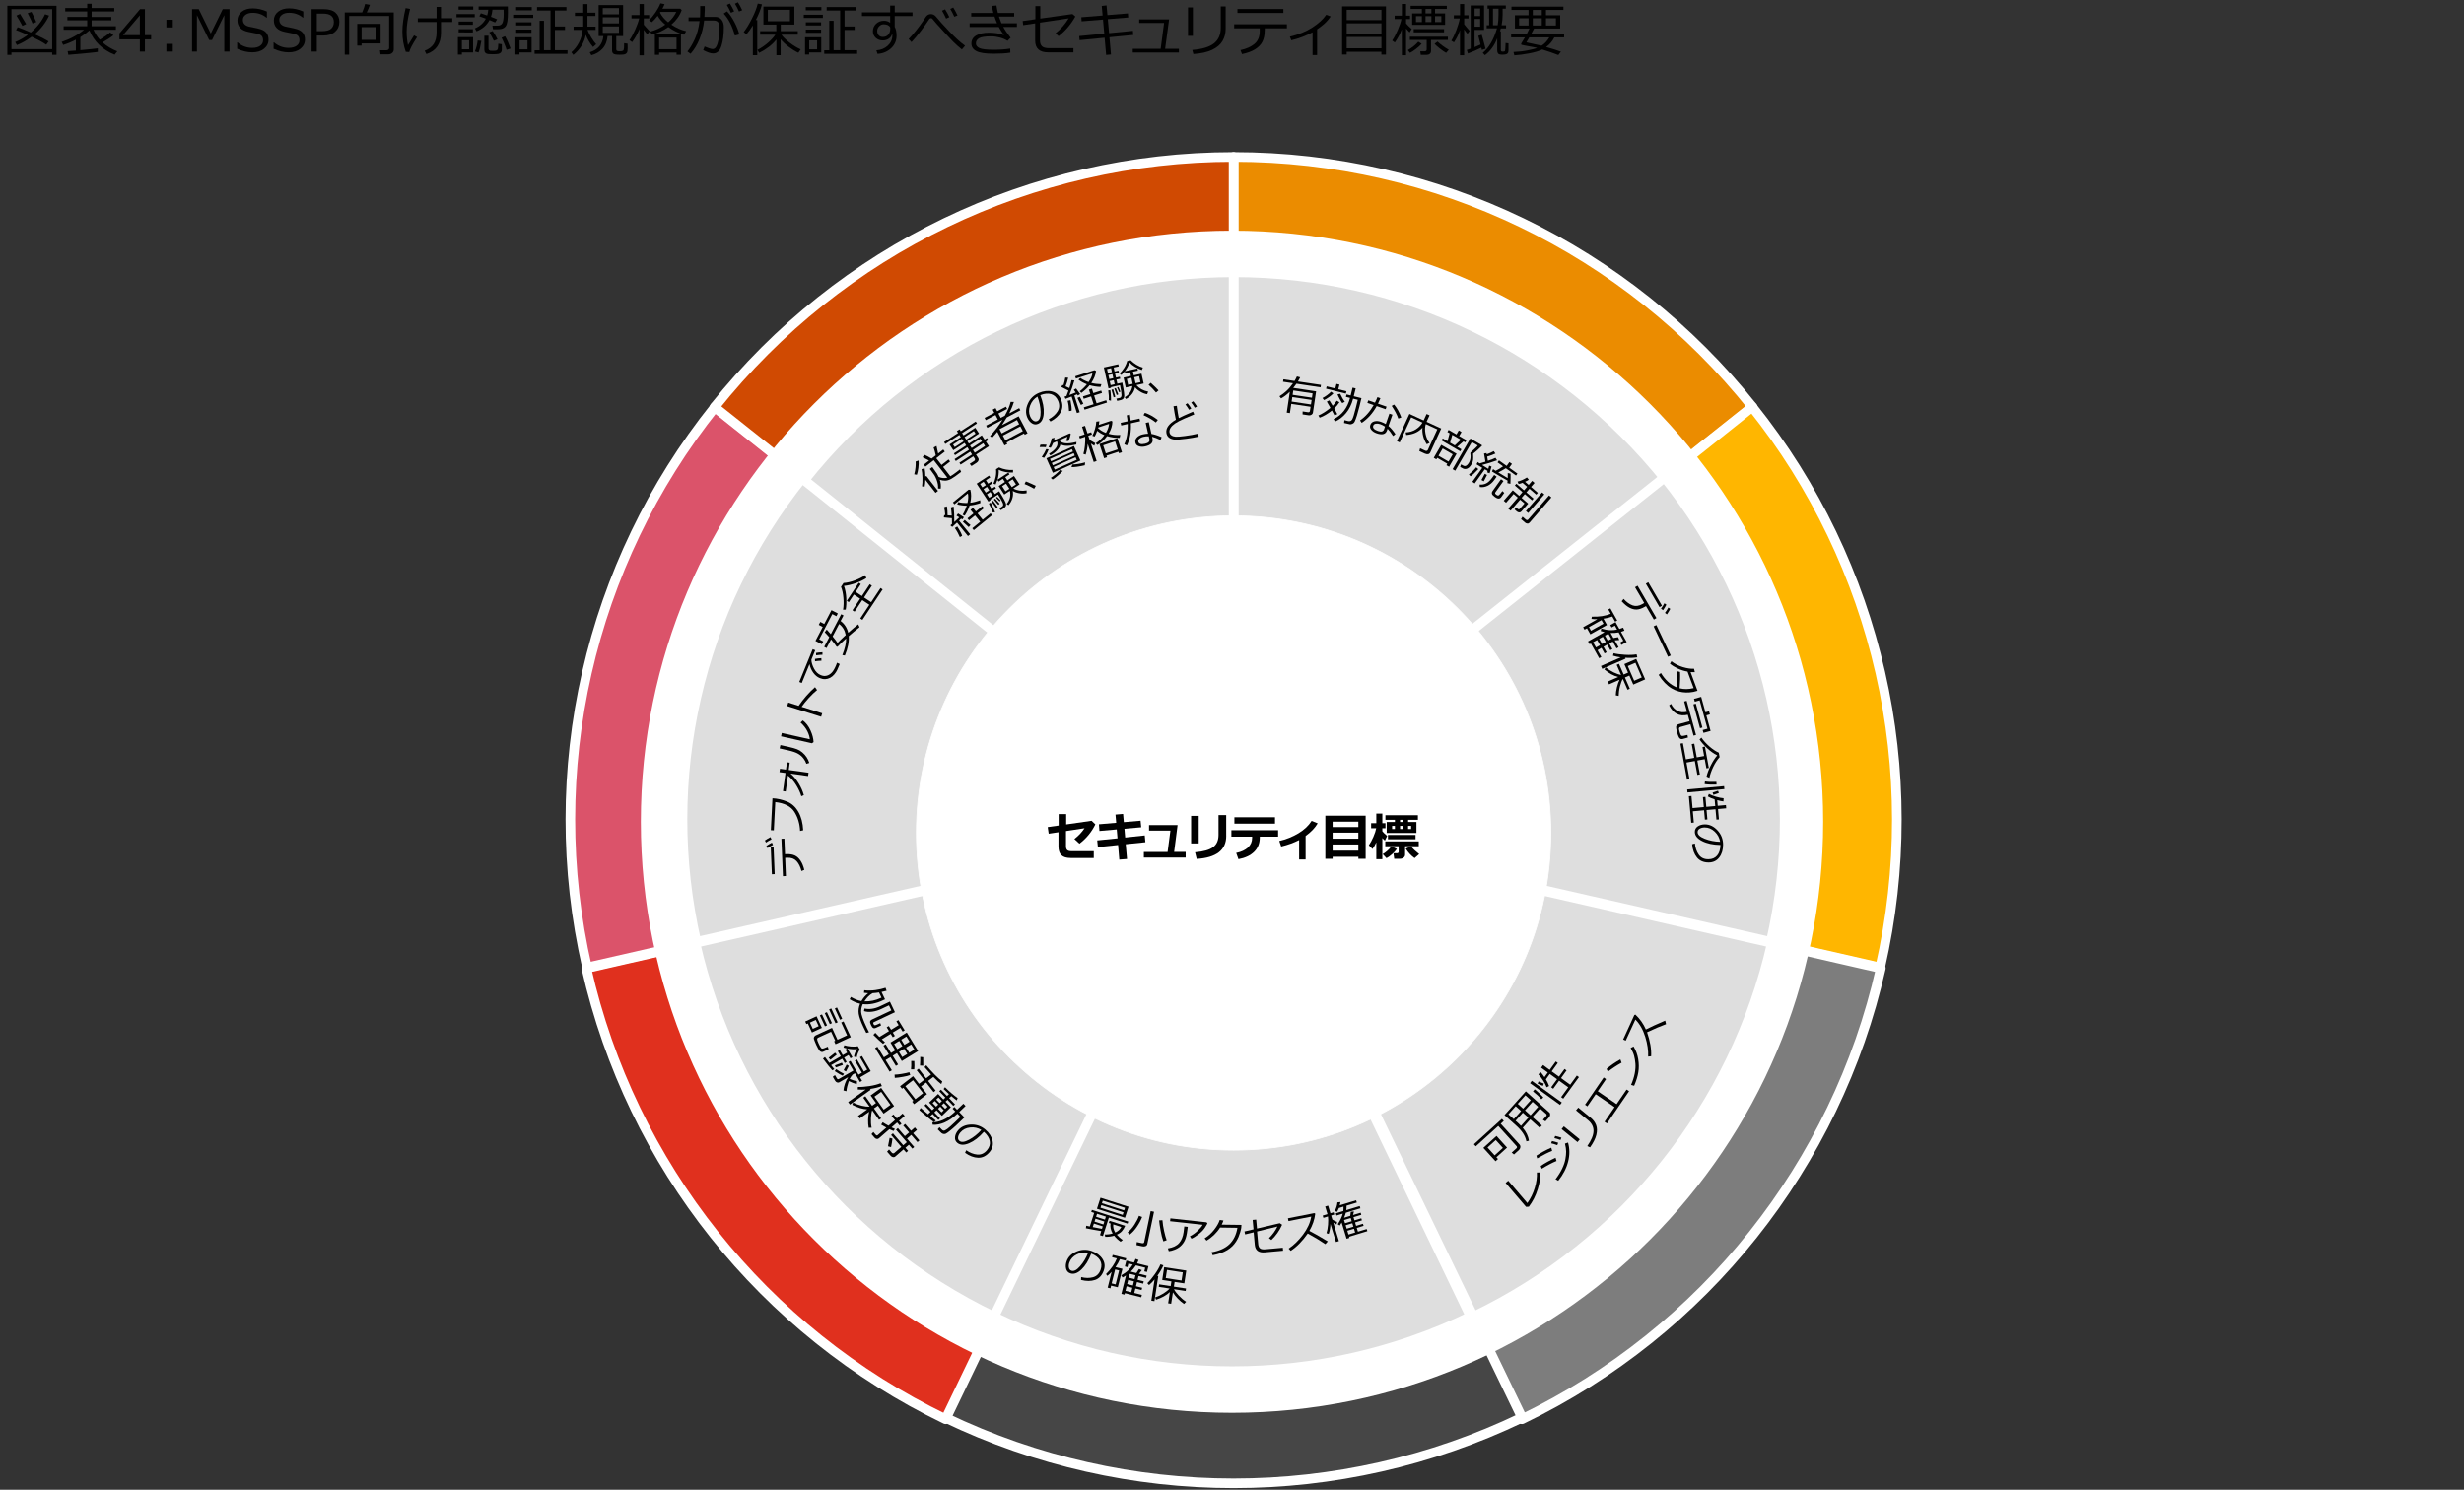 <?xml version="1.0" encoding="utf-8"?>
<!-- Generator: Adobe Illustrator 27.9.4, SVG Export Plug-In . SVG Version: 9.03 Build 54784)  -->
<svg version="1.1" xmlns="http://www.w3.org/2000/svg" xmlns:xlink="http://www.w3.org/1999/xlink" x="0px" y="0px"
	 viewBox="0 0 769 465" style="enable-background:new 0 0 769 465;" xml:space="preserve">
<rect x="0" y="0" width="769" height="465" fill="#333333" stroke="none"/>
<style type="text/css">
	.st0{fill:#D04A02;}
	.st1{fill:#FFFFFF;}
	.st2{fill:#FFB600;}
	.st3{fill:#E0301E;}
	.st4{fill:#EB8C00;}
	.st5{fill:#DB536A;}
	.st6{fill:#D93954;}
	.st7{fill:#7D7D7D;}
	.st8{fill:#464646;}
	.st9{fill:#2D2D2D;}
	.st10{fill:#DEDEDE;}
	.st11{fill:none;stroke:#000000;stroke-miterlimit:8;}
	.st12{fill:#DEDEDE;stroke:#7D7D7D;stroke-miterlimit:10;}
	.st13{fill-rule:evenodd;clip-rule:evenodd;fill:#DB536A;}
	.st14{enable-background:new    ;}
	.st15{fill:none;stroke:#7D7D7D;stroke-miterlimit:8;}
	.st16{fill:none;stroke:#7D7D7D;stroke-miterlimit:8;stroke-dasharray:4.013,4.013;}
	.st17{fill:#FFFFFF;stroke:#DB536A;stroke-linecap:square;stroke-miterlimit:10;}
	.st18{fill:#FFFFFF;stroke:#7D7D7D;stroke-linecap:square;stroke-miterlimit:10;}
	.st19{fill-rule:evenodd;clip-rule:evenodd;fill:#EB8C00;}
	.st20{fill:none;stroke:#FFFFFF;stroke-width:3;stroke-linejoin:round;stroke-miterlimit:10;}
	.st21{fill-rule:evenodd;clip-rule:evenodd;fill:#FFB600;}
	.st22{fill-rule:evenodd;clip-rule:evenodd;fill:#7D7D7D;}
	.st23{fill-rule:evenodd;clip-rule:evenodd;fill:#464646;}
	.st24{fill-rule:evenodd;clip-rule:evenodd;fill:#E0301E;}
	.st25{fill-rule:evenodd;clip-rule:evenodd;fill:#D04A02;}
	.st26{fill-rule:evenodd;clip-rule:evenodd;fill:#FFFFFF;}
	.st27{fill-rule:evenodd;clip-rule:evenodd;fill:#DEDEDE;}
	.st28{fill:none;stroke:#FFFFFF;stroke-width:0.25;stroke-linecap:square;stroke-linejoin:round;stroke-miterlimit:10;}
</style>
<g id="template">
</g>
<g id="object">
	<g>
		<path d="M16.29,16.36H3.58v0.76H2.29V1.81h15.35v15.3h-1.35V16.36z M3.58,15.33h12.71V2.84H3.58V15.33z M14.43,13.95
			c-1-0.71-2.52-1.54-4.55-2.5c-1.5,1.13-3.03,2-4.6,2.62l-0.54-0.94c1.37-0.56,2.67-1.3,3.93-2.23c-1.39-0.62-2.61-1.12-3.66-1.51
			l0.51-0.91c0.94,0.31,2.3,0.87,4.1,1.67c2.02-1.73,3.49-3.63,4.43-5.71l1.27,0.42c-1,2.17-2.5,4.11-4.48,5.84
			c2.13,0.98,3.58,1.73,4.33,2.22L14.43,13.95z M6.99,8.06C6.21,6.61,5.6,5.55,5.14,4.86l1.12-0.53C6.6,4.85,7.24,5.91,8.17,7.51
			L6.99,8.06z M10.15,7.31C9.98,6.82,9.48,5.76,8.64,4.11l1.18-0.4c0.59,1.1,1.09,2.15,1.5,3.16L10.15,7.31z"/>
		<path d="M21.33,17.11l-0.22-1.15c0.61-0.04,1.46-0.1,2.57-0.18v-3.39c-1.29,0.67-2.61,1.22-3.96,1.64l-0.47-0.95
			c2.74-0.91,5.07-2.18,6.99-3.79h-6.38v-1.1h7.36V6.34h-6.19V5.27h6.19V3.57h-6.86V2.5h6.86V1.16h1.38V2.5h7.07v1.07h-7.07v1.71
			h6.15v1.06h-6.15v1.85h7.57v1.1h-7c0.54,1.2,1.21,2.23,2,3.11c1.48-0.9,2.54-1.66,3.2-2.29l1.03,0.89
			c-0.85,0.69-1.98,1.43-3.4,2.23c1.28,1.15,2.82,2.08,4.61,2.78l-0.84,1.06c-3.79-1.54-6.4-4.07-7.86-7.58
			c-0.76,0.7-1.7,1.4-2.83,2.1v4.06c2.6-0.23,4.42-0.42,5.45-0.57v1.11C30.07,16.31,27.01,16.62,21.33,17.11z"/>
		<path d="M47.17,12.28h-1.94v3.81h-1.58v-3.81h-6.37v-1.85l6.44-7.58h1.51v8.13h1.94V12.28z M43.65,10.98v-6.2l-5.26,6.2H43.65z"/>
		<path d="M53.93,8.56h-2v-2.4h2V8.56z M53.93,16.09h-2v-2.4h2V16.09z"/>
		<path d="M71.63,16.09H70V4.72l-3.82,7.77h-0.9l-3.82-7.77v11.37h-1.52V2.85h2.09l3.75,7.62l3.74-7.62h2.11V16.09z"/>
		<path d="M78.7,16.33c-1.49,0-3.05-0.37-4.68-1.11v-2h0.11c1.35,1.15,2.88,1.72,4.59,1.72c1.05,0,1.88-0.22,2.48-0.65
			s0.9-1,0.9-1.72c0-0.55-0.13-0.98-0.38-1.3s-0.7-0.56-1.33-0.73l-2.95-0.6c-1.1-0.23-1.93-0.64-2.49-1.24S74.1,7.33,74.1,6.37
			c0-1.09,0.44-1.99,1.32-2.7s2.02-1.06,3.44-1.06c1.48,0,2.95,0.33,4.43,0.98v1.92h-0.12c-1.22-1.01-2.65-1.52-4.31-1.52
			c-0.91,0-1.65,0.2-2.21,0.61S75.8,5.53,75.8,6.19c0,1.1,0.64,1.8,1.92,2.12c0.74,0.13,1.56,0.3,2.47,0.51s1.55,0.41,1.94,0.63
			s0.71,0.47,0.95,0.75s0.42,0.6,0.54,0.96s0.18,0.75,0.18,1.19c0,1.15-0.47,2.1-1.4,2.86S80.24,16.33,78.7,16.33z"/>
		<path d="M90.06,16.33c-1.49,0-3.05-0.37-4.68-1.11v-2h0.11c1.35,1.15,2.88,1.72,4.59,1.72c1.05,0,1.88-0.22,2.48-0.65
			s0.9-1,0.9-1.72c0-0.55-0.13-0.98-0.38-1.3s-0.7-0.56-1.33-0.73l-2.95-0.6c-1.1-0.23-1.93-0.64-2.49-1.24s-0.85-1.38-0.85-2.34
			c0-1.09,0.44-1.99,1.32-2.7s2.02-1.06,3.44-1.06c1.48,0,2.95,0.33,4.43,0.98v1.92h-0.12c-1.22-1.01-2.65-1.52-4.31-1.52
			c-0.91,0-1.65,0.2-2.21,0.61s-0.84,0.93-0.84,1.59c0,1.1,0.64,1.8,1.92,2.12c0.74,0.13,1.56,0.3,2.47,0.51s1.55,0.41,1.94,0.63
			s0.71,0.47,0.95,0.75s0.42,0.6,0.54,0.96s0.18,0.75,0.18,1.19c0,1.15-0.47,2.1-1.4,2.86S91.6,16.33,90.06,16.33z"/>
		<path d="M98.87,11.09v5h-1.63V2.85h3.66c1.71,0,2.97,0.36,3.78,1.08s1.23,1.68,1.23,2.9c0,1.26-0.45,2.29-1.34,3.08
			s-2.14,1.19-3.75,1.19H98.87z M98.87,4.24v5.48h1.63c1.34,0,2.29-0.26,2.85-0.78s0.84-1.21,0.84-2.07s-0.27-1.51-0.82-1.96
			s-1.42-0.67-2.61-0.67H98.87z"/>
		<path d="M121.24,16.95h-2.5l-0.15-1.27h2.04c0.23,0,0.42-0.07,0.58-0.2s0.24-0.3,0.24-0.49V4.99h-12.48v12.07h-1.38V3.88h5.45
			c0.46-1.08,0.76-1.97,0.91-2.65l1.5,0.27c-0.3,0.83-0.63,1.62-0.99,2.37h8.43v11.53c0,0.44-0.16,0.81-0.47,1.1
			S121.72,16.95,121.24,16.95z M112.85,13.55v0.68h-1.36V7.44h7.29v6.12H112.85z M117.42,8.47h-4.57v3.98h4.57V8.47z"/>
		<path d="M130.17,11.58c-1.44,2.21-2.25,3.76-2.45,4.66l-1.08-0.07c-0.71-1.97-1.06-4.07-1.06-6.29c0-2.1,0.34-4.55,1.01-7.35
			l1.39,0.25c-0.71,2.83-1.07,5.18-1.07,7.04c0,1.51,0.14,2.93,0.42,4.27c0.73-1.22,1.36-2.24,1.89-3.05L130.17,11.58z
			 M133.08,16.87l-0.55-1.03c1.28-0.49,2.22-1.19,2.82-2.1s0.9-2.13,0.9-3.66V6.87h-5.86V5.69h5.86V2.15h1.38v3.54h3.52v1.19h-3.52
			v3.35C137.63,13.65,136.11,15.87,133.08,16.87z"/>
		<path d="M142.47,5.4V4.39h5.69V5.4H142.47z M144.15,16.36v0.68h-1.25v-5.45h4.74v4.77H144.15z M143.12,3.01V2h4.57v1.01H143.12z
			 M143.14,7.74V6.73h4.44v1.01H143.14z M143.14,10.12V9.11h4.44v1.01H143.14z M146.41,12.57h-2.26v2.81h2.26V12.57z M152.78,6.25
			c-0.84,1.59-2.19,2.77-4.05,3.52l-0.52-0.92c1.54-0.63,2.67-1.65,3.42-3.04c-0.72-0.28-1.4-0.52-2.04-0.74l0.49-0.93
			c0.47,0.14,1.12,0.37,1.96,0.68c0.18-0.54,0.29-1.14,0.34-1.78h-3.01V2.01h9.12l0.02,1.85c0,1.14-0.05,2.05-0.16,2.73
			s-0.25,1.16-0.42,1.44s-0.39,0.5-0.66,0.67s-0.56,0.28-0.88,0.34s-0.83,0.09-1.51,0.09c-0.32,0-0.66,0-1.02-0.01L153.68,8
			c0.03,0.01,0.15,0.01,0.36,0.01L155.28,8c0.7,0,1.2-0.25,1.48-0.75s0.43-1.45,0.43-2.85c0-0.19-0.01-0.65-0.02-1.38h-3.48
			c-0.08,0.81-0.23,1.55-0.47,2.22c0.9,0.34,1.54,0.6,1.92,0.79l-0.61,0.97C154.23,6.85,153.65,6.6,152.78,6.25z M149.33,16.38
			l-1.12-0.32c0.46-1.12,0.75-2.27,0.87-3.43l1.15,0.12C149.96,14.44,149.66,15.65,149.33,16.38z M151.17,11.15h1.28v4
			c0,0.19,0.06,0.35,0.17,0.46s0.24,0.18,0.38,0.21s0.37,0.04,0.68,0.04c0.7,0,1.12-0.04,1.25-0.11s0.24-0.16,0.33-0.27
			s0.16-0.4,0.19-0.85s0.06-0.79,0.06-0.99l1.1,0.16v1.73c0,0.35-0.09,0.63-0.27,0.84s-0.45,0.36-0.79,0.44s-0.98,0.12-1.89,0.12
			c-0.52,0-0.97-0.02-1.34-0.07s-0.66-0.18-0.86-0.4s-0.3-0.55-0.3-0.96V11.15z M154.12,12.72c-0.42-0.89-0.89-1.77-1.42-2.63
			l1.06-0.4c0.59,0.86,1.09,1.73,1.49,2.59L154.12,12.72z M158.1,15.55c-0.12-0.43-0.36-1.07-0.71-1.91s-0.64-1.46-0.86-1.87
			l1.1-0.45c0.63,1.1,1.2,2.38,1.71,3.82L158.1,15.55z"/>
		<path d="M160.45,5.59v-1h5.96v1H160.45z M162.12,16.36v0.66h-1.27v-5.4h5.06v4.74H162.12z M161.08,3.21V2.2h4.88v1.01H161.08z
			 M161.09,7.93V6.95h4.77v0.98H161.09z M161.09,10.24V9.23h4.77v1.01H161.09z M164.62,12.59h-2.46v2.81h2.46V12.59z M166.84,16.8
			v-1.12h1.57V6.48h1.36v9.19h2.04V3.28h-4.21V2.2h9.18v1.08h-3.6v4.99h3.15v1.07h-3.15v6.33h3.93v1.12H166.84z"/>
		<path d="M182.82,10.85c-0.48,2.5-1.78,4.59-3.88,6.28l-0.62-0.83c0.94-0.77,1.73-1.78,2.38-3.04s1.03-2.57,1.14-3.94h-2.83V8.3
			h3.01V4.98h-2.59V3.95h2.59V1.27h1.32v2.68h2.48v1.03h-2.48V8.3h2.54v1.03h-2.51c0.22,0.68,0.61,1.47,1.16,2.37s1.06,1.6,1.53,2.1
			l-0.97,0.88C184.06,13.45,183.3,12.17,182.82,10.85z M191.02,11.24h-1.4c-0.15,1.65-0.68,2.98-1.61,3.98s-2.08,1.67-3.46,2.01
			l-0.49-0.92c2.6-0.81,4.01-2.5,4.25-5.06h-1.48V1.57h7.64v9.68h-2.14v4.09c0,0.25,0.07,0.42,0.2,0.51s0.44,0.15,0.91,0.15
			c0.49,0,0.83-0.06,1.01-0.19s0.28-0.45,0.3-0.95s0.03-0.97,0.03-1.38l1.08,0.15c0.01,0.57,0.02,1.04,0.02,1.41
			c0,0.74-0.08,1.22-0.24,1.43s-0.36,0.36-0.6,0.46s-0.8,0.15-1.69,0.15c-1.06,0-1.71-0.12-1.96-0.36s-0.37-0.55-0.37-0.93V11.24z
			 M188.12,4.47h5.05V2.53h-5.05V4.47z M188.12,7.31h5.05V5.4h-5.05V7.31z M193.17,8.25h-5.05v2h5.05V8.25z"/>
		<path d="M199.49,9.27c-0.56,1.35-1.29,2.64-2.21,3.88l-0.83-0.61c0.55-0.76,1.14-1.84,1.77-3.25s1.05-2.59,1.27-3.55h-2.4V4.7h2.5
			V1.25h1.34V4.7h1.67v1.05h-1.67v1.96c0.38,0.48,1,1.16,1.85,2.05l-0.76,0.95c-0.31-0.33-0.68-0.8-1.1-1.39v7.95h-1.34V9.02
			L199.49,9.27z M208.58,8.44c-1.55,1.11-3.28,1.9-5.17,2.36l-0.46-0.94c1.66-0.42,3.22-1.15,4.67-2.18
			c-1.03-0.88-1.82-1.8-2.37-2.76c-0.65,0.85-1.26,1.52-1.82,2l-0.86-0.62c0.63-0.58,1.29-1.37,1.98-2.38s1.21-1.96,1.56-2.88
			l1.3,0.25c-0.2,0.49-0.42,0.96-0.68,1.41h5.58l0.44,0.45c-0.59,1.69-1.66,3.2-3.22,4.54c1.51,1,3.05,1.68,4.61,2.05l-0.64,1.11
			C211.74,10.33,210.1,9.53,208.58,8.44z M211.14,16.4h-5.43v0.71h-1.33v-6.44h8.14v6.41h-1.38V16.4z M205.71,15.36h5.43v-3.64
			h-5.43V15.36z M208.54,6.97c1.07-0.9,1.91-1.99,2.53-3.26h-4.96l-0.14,0.22C206.55,5.06,207.41,6.07,208.54,6.97z"/>
		<path d="M219.93,3.46c0,0.53-0.03,1.13-0.08,1.8h3.38c0.83,0,1.48,0.3,1.96,0.89s0.71,1.37,0.71,2.33c0,2.36-0.25,4.32-0.75,5.87
			s-1.37,2.33-2.62,2.33c-0.73,0-1.75-0.35-3.06-1.04l0.43-1.12c0.32,0.15,0.76,0.32,1.32,0.51s0.95,0.28,1.17,0.28
			c0.48,0.01,0.86-0.25,1.15-0.76s0.52-1.23,0.7-2.16s0.28-2.03,0.28-3.31c0-1.17-0.16-1.9-0.47-2.21s-0.73-0.46-1.24-0.46h-3.06
			c-0.21,1.99-0.68,3.9-1.42,5.73s-1.68,3.38-2.81,4.64l-0.99-0.72c0.76-0.9,1.52-2.16,2.27-3.77s1.26-3.51,1.53-5.7h-3.44V5.42
			h3.58c0.04-0.41,0.06-1.59,0.06-3.54h1.42V3.46z M230.72,10.74l-1.37,0.36c-0.8-2.94-1.96-5.22-3.49-6.86l1.03-0.7
			c0.8,0.82,1.57,1.93,2.31,3.33S230.44,9.56,230.72,10.74z M229.12,3.54l-1.01,0.45c-0.42-0.94-0.85-1.76-1.27-2.46l0.95-0.44
			C228.29,1.88,228.74,2.7,229.12,3.54z M231.64,3.18l-1.01,0.41c-0.39-0.91-0.81-1.72-1.26-2.43l0.93-0.45
			C230.71,1.34,231.16,2.16,231.64,3.18z"/>
		<path d="M234.96,17.23v-9.3c-0.6,1-1.27,1.93-2,2.78l-0.86-0.69c0.85-1.09,1.71-2.52,2.6-4.28s1.48-3.3,1.79-4.63l1.32,0.24
			c-0.35,1.43-0.99,3.06-1.92,4.9h0.44v10.98H234.96z M236.94,16.49l-0.56-0.91c1.17-0.6,2.26-1.34,3.29-2.23s1.8-1.73,2.31-2.52
			h-4.74V9.73h5.04V7.66h-4.02v-5.6h9.66v5.6h-4.25v2.07h5.31v1.09h-5.1c0.47,0.7,1.3,1.51,2.47,2.43s2.35,1.63,3.54,2.16
			l-0.73,1.05c-0.98-0.45-1.99-1.07-3.02-1.85s-1.87-1.57-2.51-2.36v4.98h-1.32v-4.91C241.04,13.95,239.24,15.34,236.94,16.49z
			 M246.54,3.05h-6.9v3.58h6.9V3.05z"/>
		<path d="M250.85,5.59v-1h5.96v1H250.85z M252.52,16.36v0.66h-1.27v-5.4h5.06v4.74H252.52z M251.47,3.21V2.2h4.88v1.01H251.47z
			 M251.49,7.93V6.95h4.77v0.98H251.49z M251.49,10.24V9.23h4.77v1.01H251.49z M255.01,12.59h-2.46v2.81h2.46V12.59z M257.24,16.8
			v-1.12h1.57V6.48h1.36v9.19h2.04V3.28H258V2.2h9.18v1.08h-3.6v4.99h3.15v1.07h-3.15v6.33h3.93v1.12H257.24z"/>
		<path d="M284.78,5h-5.55v3.38c0.39,0.68,0.58,1.61,0.58,2.79c-0.01,1.55-0.58,2.85-1.72,3.9s-2.55,1.63-4.22,1.74l-0.36-1.1
			c1.41-0.1,2.59-0.58,3.55-1.45s1.44-1.94,1.44-3.23c0-0.22-0.01-0.41-0.04-0.59c-0.15,0.68-0.49,1.21-1.03,1.6
			s-1.19,0.58-1.94,0.58c-0.86,0-1.58-0.27-2.17-0.81s-0.89-1.22-0.89-2.04c0-0.94,0.33-1.73,1-2.36s1.48-0.94,2.45-0.94
			c0.73,0,1.37,0.21,1.94,0.64V5h-8.81V3.85h8.81v-2.1h1.42v2.1h5.55V5z M277.84,8.57c-0.33-0.66-1.03-0.99-2.09-0.99
			c-0.52,0.01-0.98,0.22-1.38,0.64s-0.6,0.89-0.6,1.42c0,0.57,0.16,1.03,0.47,1.37s0.75,0.52,1.29,0.52c0.69,0,1.24-0.23,1.66-0.68
			s0.63-1.04,0.65-1.78V8.57z"/>
		<path d="M301.18,14.27l-0.98,1.17c-0.97-0.77-1.91-1.6-2.8-2.5s-2.59-2.73-5.09-5.51l-1.33-1.58c-0.11-0.12-0.24-0.18-0.41-0.18
			c-0.21,0-0.38,0.08-0.52,0.25c-0.76,1.16-1.64,2.4-2.64,3.72s-1.99,2.49-2.94,3.51l-0.88-0.97c1.53-1.58,3.08-3.53,4.67-5.87
			c0.28-0.46,0.52-0.83,0.71-1.09s0.42-0.47,0.68-0.61s0.56-0.21,0.9-0.21c0.58,0,1.1,0.26,1.55,0.77c1.04,1.26,2.43,2.81,4.19,4.66
			S299.67,13.17,301.18,14.27z M296.28,5.35l-1.01,0.45c-0.42-0.94-0.85-1.76-1.27-2.46l0.95-0.43
			C295.46,3.69,295.9,4.51,296.28,5.35z M298.84,4.81l-1.01,0.41c-0.39-0.91-0.81-1.72-1.26-2.43l0.93-0.45
			C297.91,2.97,298.35,3.79,298.84,4.81z"/>
		<path d="M315.41,11.77l-0.97,0.98c-0.64-0.43-1.43-0.77-2.36-1.02s-1.84-0.38-2.72-0.38c-1.9,0-3.17,0.2-3.82,0.59
			s-0.97,0.94-0.97,1.64c0,0.61,0.38,1.09,1.12,1.43s2.22,0.52,4.42,0.52c1.94,0,3.67-0.12,5.17-0.37l0.04,1.27
			c-1.31,0.22-3.05,0.33-5.24,0.33c-2.53,0-4.31-0.27-5.35-0.81s-1.56-1.33-1.56-2.36c0-1.1,0.5-1.94,1.49-2.52s2.32-0.87,3.99-0.87
			c1.79,0,3.36,0.25,4.7,0.76c-0.59-0.76-1.13-1.6-1.63-2.54h-9.1V7.27h8.56c-0.32-0.73-0.59-1.43-0.8-2.1h-7.26V4.04h6.9
			c-0.19-0.75-0.33-1.48-0.43-2.2l1.4-0.12c0.17,1.05,0.32,1.82,0.45,2.32h5.08v1.13h-4.76c0.16,0.49,0.42,1.19,0.79,2.1h4.82V8.4
			h-4.25C313.59,9.31,314.36,10.43,315.41,11.77z"/>
		<path d="M335.61,5.15c-1.41,2.49-3.15,4.54-5.22,6.13l-0.96-0.88c1.63-1.31,3-2.87,4.09-4.68l-8.95,1.34v5.52
			c0,0.83,0.21,1.44,0.62,1.85c0.41,0.41,1.19,0.61,2.33,0.61h7.49v1.3h-7.87c-2.71,0-4.07-1.22-4.07-3.66V7.29l-3.74,0.56
			l-0.16-1.29L323.14,6V1.91h1.53v3.88l10.03-1.41L335.61,5.15z"/>
		<path d="M353.67,10.91l-7.42,0.72l0.48,5.37l-1.51,0.14l-0.48-5.36l-7.81,0.76l-0.12-1.28l7.82-0.76l-0.39-4.39l-6.68,0.54
			l-0.08-1.27l6.64-0.54l-0.27-2.98l1.49-0.18l0.28,3.03l6.4-0.52l0.09,1.27l-6.37,0.52l0.4,4.37l7.44-0.73L353.67,10.91z"/>
		<path d="M367.93,16.38h-14.4v-1.15h8.71l1.06-8.07h-7.76V6.05h9.33l-1.24,9.18h4.3V16.38z"/>
		<path d="M372.3,11.2h-1.53V2.32h1.53V11.2z M382.52,9.04c0,1.38-0.33,2.63-0.98,3.75s-1.73,2.04-3.23,2.76
			c-1.5,0.71-3.46,1.15-5.86,1.31l-0.34-1.27c3.09-0.25,5.35-0.93,6.76-2.05s2.12-2.73,2.12-4.83V2.02h1.53V9.04z"/>
		<path d="M394.71,9.43c0,1.48-0.25,2.68-0.73,3.61s-1.26,1.72-2.32,2.37s-2.4,1.14-4.04,1.47l-0.47-1.24
			c1.84-0.39,3.3-1.04,4.38-1.95s1.62-2.22,1.62-3.94V8.84h-7.97V7.56h16.45v1.28h-6.91V9.43z M400.54,4.04h-14.34V2.81h14.34V4.04z
			"/>
		<path d="M411.07,17.18h-1.43v-7.1c-2.12,1.12-4.33,1.95-6.63,2.5l-0.45-1.13c2.75-0.67,5.09-1.62,7.02-2.87s3.38-2.57,4.33-3.97
			l1.39,0.52c-0.68,0.98-1.39,1.78-2.14,2.42c-0.75,0.63-1.45,1.17-2.1,1.6V17.18z"/>
		<path d="M431.14,16.17h-10.85v0.86h-1.42V1.98h13.68v15.06h-1.42V16.17z M431.14,6.28V3.06h-10.85v3.22H431.14z M420.29,10.48
			h10.85V7.29h-10.85V10.48z M420.29,15.07h10.85v-3.53h-10.85V15.07z"/>
		<path d="M437.49,9.17c-0.5,1.37-1.22,2.73-2.17,4.09l-0.83-0.61c0.56-0.79,1.14-1.87,1.72-3.23s0.98-2.52,1.17-3.47h-2.12V4.89
			h2.26V1.23h1.3v3.66h1.25v1.06h-1.25V7.3c0.39,0.49,0.98,1.08,1.77,1.76l-0.66,1.05c-0.23-0.25-0.6-0.65-1.11-1.21v8.34h-1.3
			L437.49,9.17z M440.05,16.49l-0.68-0.84c1.34-0.77,2.43-1.65,3.27-2.63l1.05,0.64c-0.42,0.49-1,1.02-1.77,1.61
			S440.53,16.26,440.05,16.49z M445.19,17.13h-1.78l-0.16-1.12h1.35c0.44,0,0.66-0.2,0.66-0.59v-2.95h-5.25v-1.01h11.86v1.01h-5.26
			v3.43c0,0.39-0.13,0.69-0.39,0.91C445.95,17.02,445.61,17.13,445.19,17.13z M443.76,4.19V2.78h-3.51V1.8h11.29v0.98h-3.67v1.41
			h3.14v3.57h-10.28V4.19H443.76z M441.21,10.08V9.09h9.47v0.99H441.21z M443.76,6.89V5.04h-1.84v1.85H443.76z M444.9,2.78v1.41
			h1.83V2.78H444.9z M444.9,5.04v1.85h1.83V5.04H444.9z M451.32,16.49c-0.57-0.32-1.25-0.78-2.01-1.38s-1.3-1.08-1.59-1.43
			l0.92-0.71c0.94,0.9,2.11,1.76,3.51,2.57L451.32,16.49z M449.83,5.04h-1.96v1.85h1.96V5.04z"/>
		<path d="M455.67,9.36c-0.49,1.46-1.13,2.75-1.91,3.88l-0.81-0.56c0.5-0.76,1.02-1.85,1.56-3.27s0.9-2.64,1.08-3.64h-1.86
			l0.02-1.01h1.92V1.25h1.29v3.51h1.34v1.01h-1.34v1.81c0.45,0.57,1.01,1.26,1.71,2.05L458,10.56c-0.25-0.26-0.6-0.71-1.05-1.37
			v8.06h-1.29V9.36z M458.13,16.69l-0.35-1.1c0.33-0.1,0.74-0.24,1.21-0.41V1.71h4.18v7.62h-2.97v5.38c0.5-0.21,1.13-0.47,1.88-0.81
			c-0.23-0.92-0.47-1.83-0.71-2.72l1.07-0.33c0.18,0.5,0.57,1.96,1.19,4.37l-1.15,0.35c-0.02-0.11-0.07-0.34-0.16-0.69
			C460.94,15.57,459.54,16.17,458.13,16.69z M461.95,2.65h-1.74v2.36h1.74V2.65z M460.21,5.9v2.42h1.74V5.9H460.21z M467.26,11.96
			c-0.84,2.24-2.12,4-3.83,5.26l-0.67-0.72c1.96-1.63,3.44-4.19,4.44-7.66h-3.21V7.88h0.76V2.7h-0.49V1.71h5.69V2.7h-0.99v1.84
			c0,1.14-0.11,2.25-0.32,3.34h1.39v0.98h-1.63c-0.1,0.35-0.2,0.66-0.29,0.91h0.29v5.78c0,0.36,0.14,0.54,0.42,0.54h0.46
			c0.23,0,0.38-0.1,0.44-0.29c0.06-0.19,0.12-0.98,0.16-2.38l0.91,0.11v2.11c0,0.62-0.16,1.01-0.48,1.18s-0.79,0.25-1.39,0.25
			c-0.75,0-1.21-0.13-1.39-0.39s-0.26-0.57-0.26-0.95V11.96z M467.42,7.88c0.17-0.94,0.25-2.01,0.25-3.21V2.7h-1.72v5.18H467.42z"/>
		<path d="M477.05,4.75V3.1h-5.33V2.07h16.22V3.1h-5.45v1.65h4.44V8.9h-8.15c-0.14,0.3-0.43,0.86-0.88,1.67h10.26v1.09h-3.05
			c-0.59,1.19-1.44,2.2-2.57,3.02c1.85,0.51,3.38,0.99,4.61,1.45l-0.81,1.05c-1.42-0.56-3.1-1.14-5.02-1.73
			c-0.91,0.46-2.25,0.86-4.02,1.2s-3.33,0.54-4.69,0.62l-0.26-1.05c1.61-0.06,3.1-0.23,4.47-0.51c1.37-0.27,2.34-0.52,2.92-0.73
			c-0.26-0.08-0.49-0.14-0.67-0.18l-3.18-0.59c-0.62-0.12-0.95-0.19-1-0.21c-0.04-0.02-0.08-0.06-0.11-0.12s-0.04-0.13-0.04-0.21
			c0-0.05,0.01-0.09,0.04-0.12c0.34-0.5,0.72-1.13,1.15-1.89h-4.32v-1.09h4.91c0.31-0.6,0.58-1.15,0.82-1.67h-4.54V4.75H477.05z
			 M477.05,7.95V5.71h-2.94v2.24H477.05z M481.11,14.26c0.94-0.57,1.75-1.44,2.43-2.6h-6.25c-0.38,0.67-0.69,1.19-0.92,1.56
			C477.19,13.38,478.77,13.73,481.11,14.26z M478.38,3.1v1.65h2.8V3.1H478.38z M478.38,5.71v2.24h2.8V5.71H478.38z M485.59,5.71
			h-3.1v2.24h3.1V5.71z"/>
	</g>
	<path class="st19" d="M547,127.07C507.65,77.68,448.17,49,385,49v207L547,127.07L547,127.07L547,127.07z"/>
	<path class="st20" d="M547,127.07C507.65,77.68,448.17,49,385,49v207L547,127.07L547,127.07L547,127.07z"/>
	<path class="st21" d="M586.78,302c14.04-61.34-0.59-125.78-39.91-175L385,255.89L586.78,302L586.78,302L586.78,302z"/>
	<path class="st20" d="M586.78,302c14.04-61.34-0.59-125.78-39.91-175L385,255.89L586.78,302L586.78,302L586.78,302z"/>
	<path class="st22" d="M474.98,443c56.83-27.41,98.11-79.27,112.02-140.77L385,256L474.98,443L474.98,443L474.98,443z"/>
	<path class="st20" d="M474.98,443c56.83-27.41,98.11-79.27,112.02-140.77L385,256L474.98,443L474.98,443L474.98,443z"/>
	<path class="st23" d="M295,442.5c56.89,27.34,123.11,27.34,180,0L384.93,256L295,442.5L295,442.5L295,442.5z"/>
	<path class="st20" d="M295,442.5c56.89,27.34,123.11,27.34,180,0L384.93,256L295,442.5L295,442.5L295,442.5z"/>
	<path class="st24" d="M183,302.23c13.92,61.49,55.24,113.36,112.11,140.77L385,256L183,302.23L183,302.23L183,302.23z"/>
	<path class="st20" d="M183,302.23c13.92,61.49,55.24,113.36,112.11,140.77L385,256L183,302.23L183,302.23L183,302.23z"/>
	<path class="st13" d="M223.16,127c-39.35,49.22-53.99,113.66-39.94,175L385,255.89L223.16,127L223.16,127L223.16,127z"/>
	<path class="st20" d="M223.16,127c-39.35,49.22-53.99,113.66-39.94,175L385,255.89L223.16,127L223.16,127L223.16,127z"/>
	<path class="st25" d="M385,49c-63.08,0-122.61,28.68-162,78.07L385,256V49L385,49L385,49z"/>
	<path class="st20" d="M385,49c-63.08,0-122.61,28.68-162,78.07L385,256V49L385,49L385,49z"/>
	<path class="st26" d="M200,256.5C200,154.6,282.6,72,384.5,72S569,154.6,569,256.5S486.4,441,384.5,441S200,358.4,200,256.5
		L200,256.5z"/>
	<path class="st27" d="M520,149.87C487.21,108.83,437.64,85,385,85v172L520,149.87L520,149.87L520,149.87z"/>
	<path class="st20" d="M520,149.87C487.21,108.83,437.64,85,385,85v172L520,149.87L520,149.87L520,149.87z"/>
	<path class="st27" d="M552.66,294c11.67-50.82-0.49-104.22-33.16-145L385,255.79L552.66,294L552.66,294L552.66,294z"/>
	<path class="st20" d="M552.66,294c11.67-50.82-0.49-104.22-33.16-145L385,255.79L552.66,294L552.66,294L552.66,294z"/>
	<path class="st27" d="M459.83,411c47.26-22.72,81.6-65.71,93.17-116.68L385,256L459.83,411L459.83,411L459.83,411z"/>
	<path class="st20" d="M459.83,411c47.26-22.72,81.6-65.71,93.17-116.68L385,256L459.83,411L459.83,411L459.83,411z"/>
	<path class="st27" d="M310,410.96c47.09,22.72,101.91,22.72,149,0L384.44,256L310,410.96L310,410.96L310,410.96z"/>
	<path class="st20" d="M310,410.96c47.09,22.72,101.91,22.72,149,0L384.44,256L310,410.96L310,410.96L310,410.96z"/>
	<path class="st27" d="M217,294.32c11.58,50.97,45.94,93.96,93.24,116.68L385,256L217,294.32L217,294.32L217,294.32z"/>
	<path class="st20" d="M217,294.32c11.58,50.97,45.94,93.96,93.24,116.68L385,256L217,294.32L217,294.32L217,294.32z"/>
	<path class="st27" d="M250.53,149c-32.7,40.78-44.87,94.18-33.19,145L385,255.79L250.53,149L250.53,149L250.53,149z"/>
	<path class="st20" d="M250.53,149c-32.7,40.78-44.87,94.18-33.19,145L385,255.79L250.53,149L250.53,149L250.53,149z"/>
	<path class="st27" d="M385,85c-52.18,0-101.42,23.83-134,64.87L385,257V85L385,85L385,85z"/>
	<path class="st20" d="M385,85c-52.18,0-101.42,23.83-134,64.87L385,257V85L385,85L385,85z"/>
	<path class="st26" d="M286,260c0-54.68,44.32-99,99-99s99,44.32,99,99s-44.32,99-99,99S286,314.68,286,260L286,260z"/>
	<g>
		<path d="M302.1,167.32l-3.42-4.21c-0.35,0.31-0.85,0.77-1.5,1.37l-0.57-0.51l0.14-0.12l0.36-0.3c0.01-0.47,0-1.07-0.03-1.8
			c-0.29-0.04-1.13-0.13-2.51-0.24l0.1-0.74l0.33,0.02c-0.06-0.91-0.17-1.73-0.36-2.46l0.88-0.29c0.15,0.98,0.22,1.92,0.21,2.8
			l1.3,0.09c-0.06-1.12-0.16-1.97-0.28-2.54l0.87-0.27c0.16,1.57,0.23,3.18,0.2,4.82c0.43-0.38,0.96-0.87,1.57-1.45
			c-0.42-0.28-0.72-0.47-0.88-0.55l0.51-0.66c0.46,0.28,1.06,0.67,1.82,1.17l-0.5,0.68c-0.08-0.05-0.2-0.14-0.38-0.26
			c-0.15,0.15-0.36,0.36-0.64,0.64l3.46,4.25L302.1,167.32z M302.61,157.78c-0.31,1.01-0.82,2.07-1.52,3.18l-0.66-0.29
			c0.52-0.83,0.95-1.78,1.28-2.84c-1.01,0.01-2-0.12-2.97-0.39l0.32-0.72c0.86,0.22,1.82,0.31,2.88,0.27
			c0.29-1.22,0.33-2.22,0.12-2.99l-4.19,3.41l-0.47-0.58l4.88-3.98l0.56,0.03c0.32,1.19,0.32,2.53-0.01,4.04
			c0.94-0.11,1.97-0.37,3.09-0.78l0.07,0.88C304.86,157.42,303.73,157.68,302.61,157.78z M300.28,167.25l-0.71,0.4
			c-0.47-1.1-1-2.04-1.58-2.83l0.76-0.49C299.62,165.67,300.12,166.65,300.28,167.25z M302.33,164.52
			c-0.61-0.51-1.22-1.06-1.82-1.64c0.09-0.08,0.28-0.28,0.58-0.59c0.88,0.81,1.47,1.34,1.8,1.58L302.33,164.52z M303.92,165.47
			l-0.48-0.59l2.48-2.02l-1.61-1.98l-1.88,1.53l-0.5-0.61l1.88-1.53l-0.92-1.13l0.77-0.63l0.92,1.13l2.01-1.64l0.5,0.61l-2.01,1.63
			l1.61,1.98l2.46-2l0.48,0.59L303.92,165.47z"/>
		<path d="M310.51,154.21l1.33-0.87c0.74,1.16,1.27,2.07,1.62,2.72c0.34,0.66,0.52,1.1,0.54,1.34c0.02,0.23-0.02,0.44-0.12,0.63
			c-0.1,0.19-0.25,0.36-0.47,0.53c-0.05,0.04-0.4,0.28-1.04,0.7l-0.48-0.56l0.83-0.55l0.02-0.01l0.02-0.01l0.03-0.02
			c0.32-0.21,0.39-0.57,0.19-1.08c-0.19-0.51-0.7-1.4-1.51-2.67l-2.43,1.6l0.11,0.17l-0.67,0.44l-3.67-5.59l3.86-2.53l0.38,0.57
			l-1.35,0.89l0.69,1.06l1.04-0.68l0.36,0.54l-1.04,0.68l0.71,1.08l1.04-0.68l0.35,0.54l-1.04,0.68L310.51,154.21z M305.9,151.08
			l0.69,1.06l1.08-0.71l-0.69-1.06L305.9,151.08z M306.95,152.68l0.71,1.08l1.08-0.71l-0.71-1.08L306.95,152.68z M308.01,154.29
			l0.71,1.09l1.08-0.71l-0.71-1.09L308.01,154.29z M310.56,159.89l-0.71,0.07c-0.24-0.85-0.65-1.77-1.24-2.77l0.57-0.32
			c0.19,0.3,0.43,0.78,0.73,1.43C310.21,158.95,310.43,159.48,310.56,159.89z M310.95,158.6l-1.47-1.97l0.44-0.35l1.47,1.99
			L310.95,158.6z M313.63,150.44l-0.65-0.99l-1.33,0.87l-0.36-0.54c-0.14,0.44-0.33,0.91-0.56,1.43l-0.68-0.25
			c0.29-0.57,0.52-1.27,0.69-2.09c0.17-0.82,0.21-1.62,0.12-2.4l0.93-0.6c0.7,0.32,1.43,0.55,2.22,0.69
			c0.78,0.14,1.5,0.18,2.16,0.11l-0.01,0.82c-1.69,0.07-3.17-0.22-4.46-0.85c0.06,1.05-0.07,2.08-0.38,3.09l3.38-2.22l0.37,0.56
			l-1.33,0.87l0.66,0.98l2.06-1.36l1.73,2.64l-1.94,1.28c1.21,0.66,2.59,0.86,4.16,0.6l-0.01,0.87c-0.71,0.15-1.47,0.15-2.28,0.01
			c-0.8-0.14-1.48-0.38-2.04-0.72c0.15,0.75,0.11,1.51-0.12,2.29c-0.22,0.78-0.63,1.5-1.21,2.16l-0.57-0.38
			c1.01-1.21,1.34-2.58,1.01-4.12l-1.77,1.16l-1.73-2.64L313.63,150.44z M311.59,157.59l-1.41-1.64l0.38-0.32l1.43,1.6
			L311.59,157.59z M311.98,156.51l-1.11-1.16l0.33-0.28l1.11,1.13L311.98,156.51z M313.98,150.96l-1.22,0.8l1.05,1.6l1.22-0.8
			L313.98,150.96z M316.04,149.6l-1.31,0.86l1.06,1.59l1.3-0.85L316.04,149.6z"/>
		<path d="M323.27,151.65l-0.51,0.9c-0.91-0.54-1.91-1.03-3.01-1.47l0.42-0.81C321.5,150.81,322.53,151.27,323.27,151.65z"/>
		<path d="M326.38,139.59c-0.44-0.05-1.08-0.07-1.91-0.05l0.24-0.73c0.51-0.05,1.14-0.05,1.91,0.01L326.38,139.59z M325.87,142.91
			l-0.75-0.27c0.56-0.78,1.03-1.59,1.39-2.45l0.75,0.08C326.98,141.11,326.51,141.99,325.87,142.91z M328.59,147.57l-2.01-4.52
			l8.59-3.82l2.01,4.52L328.59,147.57z M330.77,137.36c0.04,0.12,0.07,0.23,0.1,0.33c0.28,0.34,0.82,0.56,1.62,0.67
			c0.81,0.11,1.96-0.03,3.47-0.41l-0.06,0.8c-1.29,0.3-2.31,0.44-3.07,0.41c-0.76-0.03-1.39-0.19-1.87-0.49
			c-0.08,0.61-0.43,1.24-1.05,1.9c-0.62,0.66-1.32,1.18-2.1,1.58l-0.42-0.52c1.05-0.61,1.8-1.25,2.24-1.93
			c0.44-0.68,0.53-1.31,0.27-1.9l-0.02-0.05l-1.22,0.54c-0.25,0.67-0.5,1.17-0.74,1.49l-0.68-0.19c0.24-0.43,0.45-0.91,0.64-1.44
			c0.19-0.53,0.3-0.96,0.33-1.3l0.92-0.22c-0.06,0.33-0.12,0.6-0.19,0.82l4.92-2.19l0.32,0.21c-0.16,0.84-0.39,1.57-0.71,2.19
			l-0.72-0.04c0.13-0.32,0.26-0.76,0.38-1.31L330.77,137.36z M328.02,143.97l6.84-3.04l-0.32-0.73l-6.84,3.04L328.02,143.97z
			 M328.52,149.68l-0.58-0.51c0.46-0.29,0.99-0.7,1.6-1.21c0.61-0.51,1.05-0.93,1.31-1.26l0.83,0.28c-0.33,0.4-0.82,0.88-1.47,1.42
			C329.57,148.95,329,149.38,328.52,149.68z M328.59,145.24l6.84-3.04l-0.33-0.75l-6.84,3.04L328.59,145.24z M335.67,142.73
			l-6.84,3.04l0.36,0.8l6.85-3.04L335.67,142.73z M338.56,145.22c-1.83,0.42-3.21,0.61-4.15,0.58l0.28-0.81
			c1.22-0.05,2.55-0.27,3.98-0.67L338.56,145.22z"/>
		<path d="M339.46,138.75c-0.08,1.05-0.29,2.1-0.64,3.16l-0.7-0.23c0.21-0.64,0.37-1.52,0.48-2.63c0.11-1.11,0.14-2.01,0.07-2.72
			l-1.65,0.54l-0.24-0.72l1.71-0.56l-0.78-2.37l0.92-0.3l0.78,2.37l1.15-0.38l0.24,0.72l-1.15,0.38l0.44,1.34
			c0.37,0.24,0.95,0.57,1.74,0.98l-0.3,0.82c-0.29-0.16-0.64-0.39-1.07-0.7l1.8,5.45l-0.92,0.3l-1.86-5.66L339.46,138.75z
			 M345.51,136.12c-0.81,1.11-1.82,2.04-3.01,2.79l-0.53-0.54c1.05-0.67,1.95-1.51,2.71-2.55c-0.91-0.37-1.66-0.83-2.25-1.36
			c-0.25,0.73-0.52,1.33-0.79,1.79l-0.73-0.23c0.3-0.54,0.57-1.23,0.82-2.08c0.25-0.84,0.39-1.62,0.42-2.33l0.95-0.12
			c-0.03,0.38-0.08,0.75-0.15,1.12l3.83-1.26l0.4,0.21c-0.02,1.29-0.42,2.57-1.18,3.84c1.26,0.34,2.47,0.46,3.63,0.36l-0.19,0.91
			C348.1,136.7,346.8,136.52,345.51,136.12z M345.15,135.12c0.53-0.86,0.86-1.8,1-2.81l-3.4,1.12l-0.05,0.18
			C343.36,134.26,344.17,134.76,345.15,135.12z M349.07,141l-3.73,1.23l0.16,0.49l-0.91,0.3l-1.46-4.42l5.58-1.84l1.45,4.4
			l-0.95,0.31L349.07,141z M345.11,141.51l3.73-1.23l-0.82-2.5l-3.73,1.23L345.11,141.51z"/>
		<path d="M352.62,129.43c0.12,0.65,0.2,1.27,0.25,1.85l2.76-0.62l0.19,0.82l-2.88,0.65c0.13,2.57-0.27,4.87-1.21,6.91l-0.84-0.37
			c0.82-1.85,1.17-3.95,1.07-6.32l-2.03,0.46l-0.18-0.82l2.16-0.48c-0.05-0.62-0.14-1.24-0.26-1.86L352.62,129.43z M362.53,136.46
			l-0.32,0.9c-1.03-0.51-1.91-0.85-2.65-1.03l0.13,0.59c0.27,1.21-0.48,2.02-2.27,2.42c-0.74,0.17-1.4,0.15-1.99-0.05
			c-0.59-0.2-0.95-0.57-1.07-1.13c-0.14-0.61,0.02-1.15,0.47-1.61c0.45-0.47,1.05-0.79,1.81-0.96c0.59-0.13,1.15-0.21,1.67-0.22
			l-0.75-3.36l0.98-0.22l0.82,3.65C360.25,135.58,361.31,135.92,362.53,136.46z M358.53,136.19c-0.58-0.02-1.15,0.03-1.71,0.16
			c-0.48,0.11-0.88,0.3-1.2,0.58c-0.32,0.28-0.44,0.6-0.36,0.95c0.16,0.7,0.86,0.91,2.11,0.63c1.06-0.24,1.52-0.7,1.36-1.4
			L358.53,136.19z M361.35,131.09l-0.63,0.78c-0.98-0.8-2.26-1.55-3.84-2.27l0.42-0.74C358.62,129.28,359.97,130.02,361.35,131.09z"
			/>
		<path d="M374.09,136.28c-1.18,0.27-2.46,0.5-3.83,0.67c-0.78,0.1-1.49,0.18-2.12,0.23s-1.11,0.07-1.45,0.04
			c-0.34-0.03-0.66-0.08-0.97-0.18s-0.58-0.23-0.83-0.41c-0.25-0.18-0.44-0.4-0.59-0.66c-0.15-0.27-0.24-0.57-0.29-0.91
			c-0.18-1.44,0.81-2.79,2.97-4.05c-0.28-1.31-0.53-2.72-0.74-4.21l1.04-0.13c0.02,0.18,0.04,0.37,0.07,0.57
			c0.12,0.98,0.3,2.07,0.54,3.27c0.78-0.4,2.26-1.07,4.46-2.01l0.37,0.86c-0.64,0.26-1.64,0.68-2.98,1.26
			c-1.34,0.58-2.34,1.1-2.99,1.55c-0.65,0.45-1.12,0.91-1.41,1.36s-0.41,0.91-0.35,1.37c0.05,0.42,0.25,0.75,0.6,0.99
			c0.35,0.24,0.78,0.38,1.29,0.42c0.51,0.04,1.47-0.03,2.87-0.21c1.55-0.2,2.95-0.45,4.19-0.76L374.09,136.28z M371.79,127.5
			l-0.68,0.41c-0.39-0.64-0.77-1.19-1.14-1.65l0.65-0.4C371.06,126.39,371.45,126.93,371.79,127.5z M373.58,126.88l-0.69,0.39
			c-0.36-0.62-0.73-1.16-1.12-1.62l0.64-0.4C372.82,125.76,373.21,126.31,373.58,126.88z"/>
	</g>
	<g>
		<path d="M495.29,196.12l-0.76,0.43l-0.44-0.77l4.44-2.49c-0.68,0.01-1.29-0.02-1.84-0.11l0.12-0.69c2.28,0.08,4.24-0.22,5.88-0.91
			l-0.75-1.33l0.65-0.36l2.14,3.8l-0.65,0.36l-0.9-1.6c-0.81,0.31-1.72,0.54-2.75,0.68l1.1,1.96l-5.18,2.91L495.29,196.12z
			 M498.58,202.96l1.19,2.12l-0.68,0.38l-2.58-4.6l-0.41,0.23l-0.49-0.87l5.16-2.9c-0.38-0.09-0.78-0.21-1.2-0.35l0.2-0.77
			c1.03,0.31,1.92,0.48,2.69,0.51c0.77,0.03,1.51-0.04,2.23-0.19l-0.69-1.23l-1.02,0.57l-0.42-0.74l1.64-0.92l1.2,2.14
			c0.41-0.12,0.8-0.26,1.17-0.42l0.41,0.92c-0.24,0.09-0.59,0.22-1.08,0.39l1.78,3.17l-1.64,0.92l-0.42-0.74l1.02-0.57l-1.46-2.61
			c-0.85,0.16-1.69,0.22-2.52,0.18l0.88,1.57c0.64-0.1,1.13-0.2,1.46-0.27l0.38,0.89l-1.43,0.11l1.21,2.15l-0.64,0.36l-1.19-2.13
			l-1.08,0.6l0.97,1.73l-0.64,0.36l-0.97-1.73l-1.16,0.65l0.97,1.73l-0.64,0.36l-0.97-1.73L498.58,202.96z M500.45,194.68
			l-0.63-1.12l-3.91,2.19l0.63,1.12L500.45,194.68z M497.19,200.48l0.91,1.62l1.27-0.71l-0.91-1.62L497.19,200.48z M499.09,199.41
			l0.91,1.62l1.16-0.65l-0.91-1.62L499.09,199.41z M501.96,197.8l-1.07,0.6l0.91,1.62l1.07-0.6L501.96,197.8z"/>
		<path d="M499.66,207.88l6.16-2.68c-0.84-0.11-1.64-0.29-2.42-0.53l0.21-0.77c0.97,0.25,2.16,0.41,3.58,0.49
			c1.42,0.08,2.61,0.03,3.58-0.15l0.22,0.94c-1.05,0.18-2.32,0.23-3.8,0.14l0.13,0.29l-7.27,3.17L499.66,207.88z M500.72,208.97
			l0.44-0.64c0.73,0.6,1.54,1.11,2.43,1.54c0.89,0.42,1.67,0.69,2.34,0.8l-1.37-3.14l0.72-0.32l1.46,3.34l1.37-0.6l-1.16-2.66
			l3.71-1.62l2.79,6.39l-3.71,1.62l-1.23-2.81l-1.37,0.6l1.53,3.51l-0.72,0.32l-1.47-3.38c-0.33,0.52-0.63,1.29-0.89,2.33
			c-0.27,1.04-0.4,2.03-0.41,2.97l-0.9-0.18c0.02-0.78,0.14-1.62,0.36-2.53c0.22-0.91,0.5-1.69,0.83-2.34l-3.3,1.44l-0.38-0.87
			l3.25-1.42C503.58,210.95,502.14,210.17,500.72,208.97z M512.39,211.45l-1.99-4.57l-2.37,1.03l1.99,4.57L512.39,211.45z"/>
	</g>
	<path class="st28" d="M286,260c0-54.68,44.32-99,99-99s99,44.32,99,99s-44.32,99-99,99S286,314.68,286,260L286,260z"/>
	<g>
		<path d="M286.15,148.18l-0.82-0.13c0.21-0.77,0.34-1.52,0.4-2.27c0.06-0.74,0.07-1.32,0.03-1.72l0.93-0.32
			c0.06,0.67,0.03,1.44-0.08,2.3C286.5,146.91,286.34,147.62,286.15,148.18z M291.98,153.83l-3.18-4.08
			c-0.03,0.9-0.11,1.63-0.24,2.2l-0.79-0.14c0.11-0.73,0.15-1.64,0.12-2.71s-0.12-1.96-0.28-2.64l0.94-0.32
			c0.15,0.7,0.23,1.57,0.25,2.63l0.29-0.23l3.66,4.7L291.98,153.83z M292.96,148.87c0.98,0.39,1.88,0.46,2.7,0.22l-4.24-5.45
			l-2.62,2.03l-0.49-0.63l1.65-1.29c-0.78-0.43-1.45-0.77-2.01-1.02l0.52-0.78c0.58,0.23,1.33,0.63,2.28,1.19l1.3-1.01
			c-0.22-0.99-0.45-1.81-0.67-2.45l0.9-0.47c0.2,0.79,0.37,1.57,0.51,2.35l1.59-1.24l0.49,0.63l-2.66,2.07l1.64,2.1l2.18-1.7
			l0.49,0.63l-2.18,1.7l2.26,2.91c0.25-0.14,0.54-0.32,0.86-0.54c0.32-0.22,0.67-0.47,1.05-0.76c0.38-0.29,0.74-0.57,1.09-0.84
			l0.37,0.77c-1.43,1.11-2.46,1.84-3.11,2.19c-0.65,0.35-1.27,0.54-1.85,0.55c-0.58,0.01-1.15-0.08-1.7-0.28
			c0.31,0.94,0.4,1.87,0.28,2.79l-0.83-0.05c0.03-0.44,0.02-0.88-0.05-1.31c-0.07-0.43-0.21-0.92-0.42-1.48
			c-0.22-0.55-0.44-1.01-0.67-1.38c-0.23-0.37-0.59-0.86-1.07-1.49l-0.35-0.45l0.78-0.6c0.78,1.07,1.27,1.76,1.47,2.09
			S292.81,148.54,292.96,148.87z"/>
		<path d="M299.8,145.01l-0.38-0.59l3.95-2.56l-0.56-0.87l-4.51,2.92l-0.39-0.6l4.51-2.92l-0.52-0.8l-3.84,2.49l-0.36-0.56
			l3.84-2.49l-0.5-0.77l-3.52,2.28l-1.17-1.81l3.52-2.28l-0.46-0.7l-4.38,2.84l-0.39-0.6l4.38-2.84l-0.38-0.59l0.84-0.55l0.38,0.59
			l4.66-3.02l0.39,0.6l-4.65,3.02l0.46,0.7l3.67-2.38l1.17,1.81l-3.67,2.38l0.5,0.77l4.03-2.61l0.88,1.36l0.73-0.48l0.39,0.6
			l-0.73,0.48l0.95,1.46l-4.03,2.61l0.68,1.05c0.16,0.25,0.19,0.51,0.09,0.79c-0.1,0.27-0.3,0.51-0.59,0.7l-1.58,1.02l-0.57-0.68
			l1.35-0.87c0.14-0.09,0.24-0.21,0.28-0.36c0.05-0.15,0.03-0.28-0.04-0.39l-0.47-0.72L299.8,145.01z M300.2,136.97l-2.76,1.79
			l0.52,0.8l2.76-1.79L300.2,136.97z M303.94,134.55l-2.9,1.88l0.52,0.8l2.9-1.88L303.94,134.55z M306.47,137.76l-0.52-0.8
			l-3.22,2.09l0.52,0.8L306.47,137.76z M304.21,141.31l3.22-2.09l-0.56-0.87l-3.22,2.09L304.21,141.31z"/>
		<path d="M319.59,135.27l-5.45,2.87l0.23,0.44l-0.88,0.46l-2.24-4.26c-0.45,0.56-0.98,1.17-1.61,1.84l-0.66-0.52
			c1.42-1.51,2.71-3.2,3.88-5.06l-4.73,2.49l-0.36-0.68l3.64-1.92l-0.72-1.37l-3.03,1.59l-0.37-0.7l3.03-1.59l-0.52-0.98l0.91-0.48
			l0.52,0.98l2.73-1.44l0.37,0.7l-2.73,1.44l0.72,1.36l1.28-0.67c0.94-1.68,1.55-3.12,1.82-4.33l1.02,0.03
			c-0.26,0.9-0.72,2.03-1.38,3.41l-0.08,0.16l3.11-1.64l0.36,0.68l-4.24,2.24c-0.54,0.91-1.04,1.7-1.5,2.38l5.21-2.75l2.78,5.28
			l-0.89,0.47L319.59,135.27z M318.08,132.41l-0.69-1.31l-5.45,2.87l0.69,1.31L318.08,132.41z M313.77,137.44l5.45-2.87l-0.78-1.48
			l-5.45,2.87L313.77,137.44z"/>
		<path d="M327.85,131.57l-0.56-0.69c1.21-0.64,2.13-1.46,2.76-2.45c0.63-0.99,0.69-2.1,0.17-3.32c-0.46-1.09-1.18-1.78-2.15-2.08
			c-0.97-0.29-2.11-0.19-3.41,0.32c0.84,2.12,1.2,4.03,1.08,5.73c-0.12,1.7-0.71,2.78-1.78,3.23c-0.66,0.28-1.3,0.22-1.92-0.19
			c-0.62-0.4-1.1-1.01-1.44-1.82c-0.56-1.34-0.49-2.78,0.21-4.34s1.85-2.66,3.43-3.33c1.49-0.62,2.87-0.77,4.14-0.43
			c1.28,0.34,2.19,1.15,2.73,2.44c0.62,1.47,0.6,2.79-0.04,3.98C330.44,129.79,329.36,130.78,327.85,131.57z M323.78,123.8
			c-1.06,0.65-1.82,1.57-2.27,2.76c-0.46,1.2-0.46,2.33-0.01,3.4c0.24,0.57,0.56,1,0.97,1.3c0.41,0.29,0.82,0.35,1.25,0.17
			c0.73-0.31,1.08-1.26,1.05-2.85C324.73,127,324.4,125.4,323.78,123.8z"/>
		<path d="M336.1,128.93l-1.65-5.16c-0.44,0.16-1.07,0.4-1.9,0.73l-0.34-0.68l0.17-0.06l0.45-0.15c0.18-0.44,0.39-1,0.63-1.69
			c-0.26-0.15-1-0.53-2.24-1.14l0.37-0.65l0.3,0.14c0.28-0.87,0.47-1.67,0.57-2.42l0.92,0.05c-0.22,0.97-0.49,1.87-0.82,2.68
			l1.18,0.56c0.35-1.07,0.57-1.89,0.67-2.47l0.91,0.07c-0.42,1.52-0.95,3.04-1.58,4.56c0.54-0.2,1.21-0.46,1.99-0.78
			c-0.29-0.42-0.5-0.7-0.61-0.84l0.72-0.42c0.32,0.43,0.75,1.01,1.27,1.75l-0.72,0.45c-0.05-0.08-0.14-0.2-0.26-0.38
			c-0.19,0.09-0.47,0.21-0.83,0.36l1.67,5.23L336.1,128.93z M334.44,128.2l-0.8,0.12c-0.04-1.19-0.18-2.26-0.44-3.21l0.89-0.18
			C334.4,126.49,334.51,127.58,334.44,128.2z M340.07,120.24c-0.66,0.82-1.52,1.63-2.58,2.41l-0.51-0.52
			c0.79-0.58,1.53-1.31,2.23-2.17c-0.94-0.36-1.82-0.84-2.62-1.45l0.56-0.55c0.72,0.52,1.58,0.96,2.58,1.31
			c0.72-1.03,1.12-1.95,1.2-2.74l-5.14,1.64l-0.23-0.71l6-1.91l0.51,0.23c-0.13,1.23-0.63,2.48-1.49,3.75
			c0.91,0.24,1.97,0.37,3.16,0.4l-0.26,0.85C342.29,120.73,341.15,120.55,340.07,120.24z M337.35,126.41
			c-0.38-0.7-0.75-1.43-1.09-2.2c0.11-0.05,0.37-0.16,0.76-0.34c0.52,1.07,0.88,1.78,1.09,2.13L337.35,126.41z M338.48,127.87
			l-0.23-0.72l3.05-0.97l-0.78-2.44l-2.3,0.74l-0.24-0.75l2.3-0.73l-0.44-1.38l0.94-0.3l0.44,1.38l2.47-0.79l0.24,0.75l-2.47,0.79
			l0.78,2.44l3.02-0.96l0.23,0.72L338.48,127.87z"/>
		<path d="M348.71,119.76l1.55-0.34c0.28,1.34,0.46,2.38,0.54,3.12c0.09,0.74,0.1,1.22,0.03,1.44c-0.07,0.22-0.18,0.4-0.33,0.54
			c-0.16,0.14-0.37,0.25-0.62,0.33c-0.06,0.02-0.47,0.12-1.22,0.28l-0.25-0.69l0.97-0.22l0.02,0l0.02,0l0.04-0.01
			c0.38-0.08,0.56-0.4,0.56-0.94c0-0.55-0.16-1.56-0.47-3.04l-2.84,0.63l0.04,0.2l-0.79,0.17l-1.45-6.53l4.5-1l0.15,0.67l-1.58,0.35
			l0.27,1.23l1.21-0.27l0.14,0.63L348,116.6l0.28,1.26l1.21-0.27l0.14,0.63l-1.21,0.27L348.71,119.76z M345.5,115.2l0.27,1.23
			l1.26-0.28l-0.27-1.23L345.5,115.2z M346.73,125.08l-0.69-0.18c0.08-0.88,0.02-1.89-0.17-3.03l0.65-0.09
			c0.07,0.35,0.13,0.88,0.17,1.6C346.74,124.09,346.76,124.66,346.73,125.08z M345.92,117.06l0.28,1.26l1.26-0.28l-0.28-1.26
			L345.92,117.06z M346.34,118.95l0.28,1.27l1.26-0.28l-0.28-1.27L346.34,118.95z M347.56,124.02l-0.67-2.36l0.53-0.18l0.66,2.38
			L347.56,124.02z M348.51,123.31l-0.74-2.03l0.47-0.17l0.77,2L348.51,123.31z M349.26,122.43l-0.63-1.47l0.41-0.15l0.64,1.45
			L349.26,122.43z M352.96,117.35l-0.25-1.15l-1.56,0.35l-0.14-0.63c-0.29,0.36-0.63,0.74-1.03,1.14l-0.54-0.48
			c0.47-0.43,0.93-1,1.39-1.71c0.45-0.71,0.77-1.44,0.96-2.2l1.08-0.23c0.54,0.54,1.15,1.02,1.83,1.43c0.68,0.41,1.34,0.7,1.98,0.87
			l-0.31,0.76c-1.6-0.54-2.89-1.33-3.87-2.37c-0.32,1-0.81,1.92-1.46,2.75l3.94-0.87l0.15,0.66l-1.55,0.34l0.26,1.15l2.41-0.53
			l0.68,3.08l-2.27,0.5c0.89,1.04,2.12,1.72,3.67,2.04l-0.32,0.81c-0.72-0.12-1.43-0.38-2.13-0.8c-0.7-0.42-1.25-0.88-1.65-1.4
			c-0.13,0.75-0.44,1.45-0.92,2.1s-1.12,1.18-1.9,1.59l-0.4-0.56c1.37-0.77,2.17-1.93,2.4-3.5l-2.07,0.46l-0.68-3.08L352.96,117.35z
			 M353.1,117.95l-1.43,0.32l0.41,1.87l1.43-0.32L353.1,117.95z M355.51,117.42l-1.53,0.34l0.43,1.86l1.52-0.34L355.51,117.42z"/>
		<path d="M361.57,121.86l-0.79,0.67c-0.67-0.82-1.44-1.63-2.32-2.42l0.67-0.62C360.2,120.46,361.01,121.24,361.57,121.86z"/>
	</g>
	<g>
		<path d="M513.35,189.4c-0.93,0.54-1.78,0.83-2.53,0.86c-0.75,0.03-1.52-0.17-2.31-0.59c-0.79-0.43-1.58-1.09-2.39-1.99l0.6-0.74
			c0.91,1.01,1.85,1.68,2.81,2.03c0.96,0.34,1.97,0.2,3.05-0.42l0.57-0.33l-2.87-4.92l0.8-0.47l5.88,10.1l-0.8,0.47l-2.45-4.2
			L513.35,189.4z M517.93,189.52l-4.27-7.33l0.76-0.45l4.27,7.33L517.93,189.52z M519.03,190.47l-0.65-0.47
			c0.44-0.61,0.8-1.17,1.07-1.69l0.61,0.44C519.75,189.37,519.41,189.94,519.03,190.47z M520.24,191.78l-0.62-0.47
			c0.42-0.57,0.78-1.13,1.06-1.67l0.6,0.42C521.01,190.58,520.66,191.16,520.24,191.78z"/>
		<path d="M520.58,205l-4.49-9.49l0.85-0.4l4.49,9.49L520.58,205z"/>
		<path d="M528.95,209.8c-0.45,0.02-0.89,0.02-1.33-0.02l2.16,5.84c-0.59,0.18-1.02,0.3-1.29,0.35c-0.79,0.15-1.55,0.21-2.29,0.19
			c-0.74-0.02-1.49-0.12-2.24-0.32c-0.75-0.2-1.5-0.52-2.25-0.97c-0.75-0.45-1.46-1.02-2.14-1.73c-0.68-0.7-1.32-1.53-1.91-2.48
			l0.71-0.59c1.31,2.17,2.93,3.66,4.84,4.45c0.21-1.43,0.29-3.08,0.25-4.98l0.88,0.2c0.08,1.35,0.03,3.05-0.14,5.1
			c1.35,0.35,2.8,0.34,4.38-0.05l-1.91-5.15c-1.05-0.18-2.06-0.5-3.03-0.95c-0.97-0.45-1.79-0.96-2.46-1.52l0.45-0.76
			c1.08,0.82,2.27,1.42,3.56,1.82c1.29,0.39,2.47,0.57,3.51,0.52L528.95,209.8z"/>
		<path d="M520.93,220.17l0.6-0.46c0.49,1.03,1.17,1.76,2.05,2.2c0.87,0.44,1.84,0.53,2.92,0.25l-0.88-3.19l0.77-0.21l2.93,10.65
			l-0.77,0.21l-0.98-3.56l-3.15,0.87c-0.16,0.04-0.28,0.13-0.34,0.25c-0.06,0.12-0.08,0.26-0.07,0.42s0.08,0.4,0.17,0.74
			c0.07,0.25,0.15,0.49,0.23,0.72s0.16,0.38,0.22,0.46c0.07,0.08,0.15,0.14,0.24,0.17c0.1,0.03,0.3,0.03,0.6-0.02
			c0.3-0.04,0.7-0.13,1.18-0.27l0.15,0.82l-1.63,0.45c-0.33,0.09-0.63,0.03-0.9-0.17c-0.27-0.2-0.56-0.85-0.87-1.96
			c-0.1-0.38-0.19-0.76-0.26-1.15c-0.07-0.39-0.04-0.69,0.08-0.9c0.13-0.21,0.35-0.36,0.67-0.44l3.42-0.94l-0.55-2
			C524.15,223.72,522.21,222.74,520.93,220.17z M528.51,219.86l0.75-0.21l2.05,7.44l-0.75,0.21L528.51,219.86z M531.39,227.87
			l1.5-0.41l-2.44-8.85l-1.51,0.42l-0.25-0.89l2.24-0.62l1.33,4.81l1.13-0.31l0.27,0.97l-1.12,0.31l1.33,4.85l-2.23,0.61
			L531.39,227.87z"/>
		<path d="M524.45,232.12l0.78-0.14l0.92,5.04l2.61-0.48l-0.78-4.28l0.79-0.14l0.78,4.28l2.3-0.42l-0.51-2.8l0.76-0.14l1.22,6.66
			l-0.76,0.14l-0.53-2.87l-2.3,0.42l0.8,4.34l-0.79,0.15l-0.8-4.34l-2.61,0.48l0.96,5.21l-0.78,0.14L524.45,232.12z M532.61,242.38
			c0.22-0.98,0.64-2.11,1.26-3.37c0.63-1.27,1.32-2.35,2.07-3.23c-1.11-0.56-2.17-1.31-3.17-2.25c-1-0.94-1.79-1.85-2.36-2.71
			l0.58-0.58c0.67,0.97,1.52,1.9,2.54,2.79c1.02,0.88,1.99,1.52,2.89,1.91l0.26,1.39c-0.75,0.84-1.42,1.87-2.01,3.1
			c-0.58,1.23-0.97,2.35-1.17,3.37L532.61,242.38z"/>
		<path d="M526.57,246.42l11.51-1.04l0.08,0.93l-11.51,1.04L526.57,246.42z M527.09,248.53l0.81-0.07l0.34,3.77l3.51-0.32l-0.28-3.1
			l0.78-0.07l0.28,3.1l2.79-0.25l-0.19-2.07c-0.78-0.25-1.49-0.55-2.12-0.92l0.33-0.8c0.57,0.32,1.3,0.61,2.2,0.88
			c0.9,0.27,1.7,0.43,2.39,0.48l-0.06,1c-0.58-0.07-1.23-0.21-1.94-0.41l0.16,1.77l2.56-0.23l0.09,1.01l-2.56,0.23l0.29,3.24
			l-0.78,0.07l-0.29-3.24l-2.79,0.25l0.26,2.93l-0.78,0.07l-0.26-2.93l-3.51,0.32l0.32,3.52l-0.81,0.07L527.09,248.53z
			 M532.01,244.74l0.1-0.83c0.95,0.16,2.14,0.2,3.57,0.13l0.04,0.85c-0.49,0.03-1.13,0.03-1.93,0
			C533,244.86,532.4,244.81,532.01,244.74z M534.49,247.39l1.7-0.57l0.24,0.72l-1.68,0.57L534.49,247.39z"/>
		<path d="M528.11,263.52l0.86-0.25c0.13,1.36,0.53,2.53,1.2,3.49c0.67,0.97,1.67,1.45,3,1.44c1.18,0,2.1-0.4,2.75-1.18
			c0.64-0.78,0.99-1.87,1.02-3.27c-2.28-0.04-4.18-0.44-5.7-1.21c-1.53-0.77-2.29-1.73-2.29-2.89c0-0.72,0.3-1.29,0.91-1.7
			c0.61-0.42,1.36-0.62,2.24-0.63c1.45,0,2.76,0.62,3.92,1.87c1.16,1.25,1.74,2.73,1.75,4.45c0,1.61-0.39,2.94-1.2,3.99
			c-0.8,1.05-1.9,1.57-3.3,1.58c-1.59,0-2.81-0.52-3.66-1.57C528.75,266.59,528.25,265.21,528.11,263.52z M536.84,262.76
			c-0.19-1.23-0.75-2.28-1.67-3.16c-0.93-0.88-1.97-1.32-3.14-1.32c-0.62,0-1.14,0.13-1.57,0.39c-0.43,0.26-0.64,0.62-0.64,1.08
			c0,0.79,0.74,1.48,2.22,2.06C533.52,262.4,535.12,262.71,536.84,262.76z"/>
	</g>
	<g>
		<path d="M409.03,126.97l-6.03-0.9l-0.43,2.88l-0.99-0.15l0.97-6.53c-0.91,0.9-1.82,1.59-2.74,2.09l-0.49-0.68
			c0.72-0.44,1.42-0.97,2.11-1.59c0.69-0.62,1.4-1.44,2.12-2.46l-3.12-0.47l0.11-0.76l3.48,0.52c0.3-0.49,0.55-0.95,0.73-1.41
			l1.02,0.27c-0.19,0.43-0.42,0.85-0.69,1.29l7.18,1.07l-0.11,0.76l-7.54-1.13c-0.32,0.47-0.66,0.9-1,1.31l7.14,1.07l-1,6.69
			c-0.04,0.25-0.19,0.46-0.46,0.62c-0.27,0.16-0.55,0.22-0.84,0.18l-1.93-0.29l0.02-0.93l1.66,0.25c0.36,0.05,0.56-0.08,0.61-0.39
			L409.03,126.97z M403.11,125.35l6.03,0.9l0.21-1.41l-6.03-0.9L403.11,125.35z M409.45,124.14l0.2-1.36l-6.03-0.9l-0.2,1.36
			L409.45,124.14z"/>
		<path d="M415.68,128.14c-1.27,1.03-2.54,1.78-3.82,2.24l-0.4-0.69c1.1-0.45,2.36-1.24,3.76-2.38c-0.55-0.97-0.93-1.63-1.14-1.96
			l0.8-0.38c0.21,0.29,0.56,0.86,1.04,1.69c0.51-0.51,0.94-1.04,1.28-1.58l0.83,0.47c-0.43,0.69-0.97,1.34-1.62,1.95
			c0.48,0.84,0.8,1.43,0.96,1.77l-0.88,0.4C416.33,129.34,416.06,128.83,415.68,128.14z M413.22,124.88l-0.48-0.65
			c0.43-0.21,0.9-0.51,1.43-0.89c0.52-0.38,0.93-0.74,1.22-1.07l0.76,0.52c-0.34,0.36-0.79,0.75-1.37,1.16
			C414.21,124.36,413.69,124.67,413.22,124.88z M413.86,121.33l0.18-0.73l2.7,0.67l0.36-1.44l0.94,0.23l-0.36,1.44l2.53,0.63
			l-0.18,0.73L413.86,121.33z M419.47,132.03l0.11-0.88l1.12,0.28c0.6,0.15,1.04-0.03,1.32-0.53c0.28-0.5,0.64-1.67,1.09-3.49
			l0.64-2.61l-1.45-0.36c-0.47,1.79-1.2,3.29-2.2,4.49c-1,1.21-2.14,2.09-3.41,2.64l-0.49-0.72c2.6-1.27,4.32-3.48,5.14-6.65
			l-1.29-0.32l0.19-0.76l1.29,0.32l0.6-2.44l0.97,0.24l-0.6,2.44l2.4,0.6l-0.19,0.76l-0.44,1.84c-0.24,0.97-0.49,1.88-0.75,2.72
			c-0.26,0.84-0.49,1.49-0.7,1.93c-0.11,0.23-0.23,0.4-0.37,0.52c-0.14,0.12-0.31,0.21-0.52,0.29s-0.41,0.11-0.62,0.1
			C421.17,132.44,420.56,132.3,419.47,132.03z M418.91,125.83c-0.21-0.27-0.47-0.7-0.79-1.28c-0.32-0.59-0.55-1.07-0.69-1.45
			l0.83-0.19c0.49,1.07,0.98,1.9,1.46,2.49L418.91,125.83z"/>
		<path d="M430.82,124.3c-0.25,0.62-0.5,1.19-0.76,1.7l2.67,0.93l-0.28,0.8l-2.79-0.97c-1.25,2.25-2.81,3.99-4.68,5.23l-0.52-0.76
			c1.67-1.14,3.09-2.74,4.25-4.79l-1.96-0.68l0.28-0.8l2.09,0.73c0.28-0.56,0.54-1.13,0.76-1.72L430.82,124.3z M435.51,135.5
			l-0.75,0.59c-0.6-0.97-1.17-1.73-1.71-2.27l-0.2,0.57c-0.41,1.17-1.48,1.46-3.21,0.86c-0.71-0.25-1.26-0.61-1.66-1.09
			c-0.4-0.48-0.5-0.99-0.31-1.52c0.21-0.59,0.62-0.96,1.25-1.12c0.63-0.16,1.31-0.11,2.04,0.14c0.57,0.2,1.08,0.43,1.53,0.7
			l1.13-3.25l0.95,0.33l-1.24,3.53C434.04,133.55,434.76,134.4,435.51,135.5z M432.25,133.16c-0.48-0.33-0.99-0.58-1.53-0.77
			c-0.47-0.16-0.91-0.21-1.33-0.14c-0.42,0.07-0.69,0.28-0.81,0.62c-0.24,0.68,0.25,1.23,1.46,1.65c1.03,0.36,1.66,0.2,1.9-0.47
			L432.25,133.16z M437.34,130.32l-0.94,0.33c-0.41-1.19-1.1-2.51-2.06-3.96l0.75-0.41C435.98,127.34,436.73,128.69,437.34,130.32z"
			/>
		<path d="M444.71,141.6l-1.74-0.8l0.23-0.87l1.62,0.74c0.16,0.07,0.31,0.09,0.47,0.05c0.15-0.04,0.27-0.13,0.33-0.27l2.95-6.43
			l-3.59-1.65c-0.28,0.86-0.31,1.86-0.09,2.99c0.22,1.13,0.64,2.09,1.26,2.9l-0.86,0.42c-0.52-0.77-0.9-1.63-1.13-2.55
			c-0.23-0.93-0.31-1.81-0.22-2.63c-1.25,1.37-2.93,2.13-5.06,2.27l-0.18-0.8c1.25-0.06,2.31-0.39,3.19-0.96
			c0.88-0.58,1.57-1.27,2.06-2.1l-3.53-1.62l-3.58,7.81l-0.87-0.4l3.9-8.5l4.44,2.04l0.92-2.01l0.92,0.42l-0.92,2.01l4.57,2.1
			l-3.39,7.4c-0.14,0.31-0.36,0.51-0.67,0.6C445.42,141.81,445.08,141.77,444.71,141.6z"/>
		<path d="M451.69,144.73l-3.14-1.82l-0.27,0.47l-0.82-0.48l2.34-4.04l4.8,2.78l-2.34,4.04l-0.84-0.48L451.69,144.73z
			 M448.94,142.25l3.14,1.82l1.31-2.26l-3.14-1.82L448.94,142.25z M449.9,137.48l0.37-0.63l1.48,0.86l0.67-2.47l-0.7-0.4l0.38-0.66
			l2.45,1.42l0.72-1.25l0.86,0.5l-0.73,1.25l2.27,1.32l-0.39,0.66l-0.53-0.31l-1.97,1.71l1.32,0.76l-0.37,0.63L449.9,137.48z
			 M452.56,138.18l1.47,0.85l1.89-1.76l-2.66-1.54L452.56,138.18z M455.71,145.75l0.26-0.81c0.51,0.29,0.84,0.46,1,0.5
			c0.16,0.04,0.32,0.03,0.49-0.03c0.17-0.06,0.34-0.19,0.52-0.37c0.18-0.19,0.35-0.43,0.53-0.74c0.43-0.74,0.55-1.67,0.37-2.8
			c0.01-0.1,0.03-0.18,0.05-0.21c0.02-0.03,0.03-0.05,0.05-0.07c0.35-0.3,0.79-0.7,1.31-1.2c0.52-0.5,0.82-0.82,0.9-0.97l-1.84-1.07
			l-5.18,8.94l-0.82-0.48l5.54-9.57l3.58,2.07l0.03,0.23c-0.19,0.22-0.64,0.64-1.34,1.26c-0.71,0.63-1.18,1.02-1.42,1.17
			c0.06,0.85,0.06,1.48,0.01,1.91c-0.05,0.43-0.18,0.83-0.38,1.2l-0.08,0.15c-0.27,0.47-0.56,0.84-0.86,1.09
			c-0.3,0.25-0.61,0.39-0.93,0.42c-0.32,0.03-0.59,0-0.81-0.1C456.49,146.19,456.16,146.01,455.71,145.75z"/>
		<path d="M458.94,148.66l-0.51-0.56c0.89-0.7,1.65-1.45,2.28-2.25l0.67,0.57C460.29,147.61,459.48,148.36,458.94,148.66z
			 M459.51,150.38l3.11-4.35l-1.8-1.11l0.36-0.71l0.63,0.43c0.62-0.18,1.21-0.35,1.78-0.54c-0.12-0.74-0.26-1.58-0.43-2.53
			l0.78-0.15l0.07,0.38c0.87-0.31,1.59-0.64,2.18-0.99l0.52,0.76c-0.9,0.39-1.76,0.71-2.57,0.95l0.22,1.31
			c1.07-0.36,1.86-0.67,2.37-0.93l0.5,0.77c-1.56,0.58-3.11,1.06-4.67,1.46c0.84,0.55,1.49,0.95,1.93,1.21
			c0.13-0.43,0.23-0.77,0.28-1l0.74,0.29c-0.11,0.41-0.31,1.11-0.61,2.1l-0.76-0.3c0.06-0.15,0.11-0.3,0.15-0.44
			c-0.19-0.1-0.49-0.27-0.89-0.51l-3.15,4.41L459.51,150.38z M461.82,152.01l-0.04-0.76c0.77,0.07,1.46-0.06,2.08-0.38
			s1.21-0.89,1.8-1.71l0.66-0.92l0.77,0.55l-0.73,1.02c-0.59,0.83-1.3,1.44-2.11,1.83C463.43,152.03,462.62,152.15,461.82,152.01z
			 M462.35,149.83c0.09-0.17,0.44-0.82,1.05-1.95l0.69,0.38c-0.27,0.5-0.61,1.16-1.01,1.97L462.35,149.83z M468.45,149.59l0.77,0.55
			l-2.48,3.47c-0.11,0.16-0.15,0.29-0.11,0.42c0.04,0.12,0.19,0.28,0.45,0.46c0.12,0.08,0.22,0.14,0.31,0.16
			c0.09,0.02,0.17,0.02,0.25,0c0.08-0.02,0.15-0.06,0.21-0.12c0.07-0.06,0.22-0.23,0.46-0.52c0.24-0.29,0.43-0.54,0.57-0.73
			l0.59,0.56l-0.96,1.34c-0.43,0.6-1.08,0.59-1.94-0.03c-0.55-0.39-0.86-0.73-0.94-1.01c-0.08-0.28-0.02-0.57,0.2-0.88
			L468.45,149.59z M465.64,147.16l0.34-0.73l0.8,0.52c0.75-0.35,1.52-0.82,2.31-1.4l-1.71-1.23l0.44-0.62l2.4,1.72l0.86-1.2
			l0.8,0.57l-0.86,1.2l2.56,1.83l-0.44,0.61l-3.19-2.28c-0.73,0.48-1.51,0.91-2.34,1.31c1.2,0.75,2.18,1.34,2.94,1.78
			c0.02-0.6,0.03-1.12,0.01-1.59l0.87,0.2c0.04,0.63,0.02,1.69-0.04,3.17l-0.96-0.22c0.04-0.28,0.07-0.54,0.08-0.78
			C469.58,149.54,467.96,148.58,465.64,147.16z"/>
		<path d="M473.4,159.65l-0.71-0.62l0.43-0.66l0.52,0.45c0.12,0.1,0.24,0.15,0.36,0.15s0.22-0.04,0.29-0.12l1.49-1.72l-1.35-1.17
			l-2.98,3.44l-0.74-0.64l2.98-3.44l-1.3-1.13l-2.36,2.73l-0.72-0.63l2.82-3.26l2.02,1.75l1.01-1.17l-2.39-2.07l0.48-0.55l2.39,2.07
			l0.97-1.12l-1.42-1.23c-0.52,0.2-0.93,0.32-1.24,0.36l-0.34-0.75c0.96-0.22,1.94-0.65,2.94-1.29l0.59,0.7
			c-0.32,0.22-0.72,0.44-1.18,0.65l1.13,0.98l1.09-1.26l0.74,0.64l-1.09,1.26l2.12,1.83l-0.49,0.56l-2.12-1.83l-0.97,1.12l2.25,1.95
			l-0.48,0.55l-2.25-1.95l-1.01,1.17l2.06,1.79l-2.12,2.45c-0.19,0.21-0.42,0.32-0.69,0.3C473.86,159.94,473.62,159.84,473.4,159.65
			z M475.96,163.11l-1.25-1.08l0.46-0.75l1.05,0.91c0.11,0.09,0.23,0.14,0.37,0.14s0.25-0.06,0.34-0.16l6.52-7.53l0.73,0.63
			l-6.81,7.86c-0.18,0.21-0.4,0.31-0.67,0.29C476.42,163.4,476.18,163.3,475.96,163.11z M476.23,159.51l5.04-5.81l0.71,0.62
			l-5.04,5.81L476.23,159.51z"/>
	</g>
	<g>
		<path d="M240.45,261.29l0.33,0.71c-0.64,0.31-1.21,0.63-1.72,0.99l-0.34-0.65C239.21,261.99,239.79,261.64,240.45,261.29z
			 M240.91,263.01l0.35,0.72c-0.68,0.33-1.26,0.66-1.74,0.99l-0.34-0.67C239.75,263.65,240.33,263.3,240.91,263.01z M241.43,264.37
			l0.35,8.48l-0.88,0.04l-0.35-8.48L241.43,264.37z M245.43,266.61c1.08-0.04,1.96,0.1,2.64,0.42s1.27,0.86,1.76,1.6
			c0.5,0.74,0.89,1.7,1.19,2.88l-0.88,0.37c-0.34-1.32-0.85-2.35-1.54-3.1c-0.69-0.75-1.65-1.1-2.89-1.05l-0.66,0.03l0.23,5.69
			l-0.93,0.04l-0.48-11.68l0.93-0.04l0.2,4.86L245.43,266.61z"/>
		<path d="M241.08,249.17c1.53,0.08,3.04,0.42,4.53,1.02c1.49,0.6,2.67,1.67,3.56,3.22c0.89,1.55,1.39,3.46,1.5,5.75l-0.97,0.21
			c-0.1-2.25-0.69-4.24-1.77-5.95c-1.08-1.71-3.08-2.73-5.97-3.06l-0.45,8.82l-0.93-0.05L241.08,249.17z"/>
		<path d="M246.74,241.47c0.95,0.82,1.79,1.84,2.53,3.07c0.74,1.22,1.28,2.44,1.6,3.66l-0.78,0.33c-0.29-1.02-0.8-2.15-1.55-3.39
			c-0.75-1.24-1.62-2.26-2.63-3.06l-0.69,4.97l-0.85-0.12l0.78-5.65l-1.88-0.26l0.15-1.06l1.88,0.26l0.32-2.28l0.85,0.12l-0.31,2.28
			l6.18,0.86l-0.14,1.03L246.74,241.47z"/>
		<path d="M246.38,233.19c0.97,0.22,1.76,0.44,2.35,0.67c0.59,0.22,1.15,0.56,1.67,1s0.97,0.95,1.35,1.52
			c0.38,0.58,0.65,1.16,0.81,1.76l-0.89,0.28c-0.2-0.59-0.51-1.16-0.94-1.71c-0.42-0.56-0.96-1.03-1.62-1.42
			c-0.66-0.4-1.72-0.76-3.18-1.09l-2.61-0.59l0.24-1.05L246.38,233.19z M250.56,224.87c1.01,0.78,1.81,1.82,2.39,3.11
			c0.59,1.29,0.91,2.51,0.96,3.66L253.4,232l-9.64-2.17l0.23-1.04l8.75,1.97c-0.05-0.73-0.3-1.56-0.76-2.5
			c-0.46-0.94-1.17-1.85-2.13-2.73L250.56,224.87z"/>
		<path d="M254.36,214.5l0.64,0.9c-0.83,0.66-1.69,1.49-2.6,2.49c-0.91,1-1.64,1.91-2.21,2.73l6.42,2.03l-0.34,1.08l-10.6-3.34
			l0.34-1.09l3.24,1.02C250.74,218.15,252.43,216.21,254.36,214.5z"/>
		<path d="M254.43,202.96l-1.2,2.95c0.01,0.84,0.29,1.77,0.82,2.78s1.24,1.7,2.12,2.05c0.68,0.28,1.32,0.33,1.92,0.15
			c0.6-0.18,1.13-0.52,1.58-1.04c0.46-0.52,0.89-1.27,1.29-2.27c0.09-0.23,0.19-0.47,0.27-0.72l0.85,0.41l-0.01,0.03
			c-0.3,0.72-0.55,1.32-0.77,1.79c-0.22,0.47-0.52,0.93-0.9,1.39c-0.38,0.46-0.83,0.82-1.33,1.09c-0.51,0.26-1.02,0.4-1.55,0.42
			c-0.53,0.02-1.07-0.09-1.64-0.32c-0.79-0.32-1.47-0.88-2.05-1.67c-0.58-0.8-0.97-1.7-1.19-2.7l-2.41,5.89l-0.78-0.32l4.18-10.23
			L254.43,202.96z M256.34,205.44l0.03,0.8c-0.75,0.02-1.42,0.08-2,0.18l-0.03-0.75C255.01,205.54,255.67,205.47,256.34,205.44z
			 M256.68,203.59v0.79c-0.71,0.02-1.37,0.08-1.96,0.18l-0.05-0.75C255.2,203.71,255.87,203.63,256.68,203.59z"/>
		<path d="M261.03,192.35l-1.27-0.66l-4.1,7.87l1.28,0.67l-0.45,0.86l-1.99-1.04l2.27-4.35l-1.24-0.65l0.48-0.93l1.24,0.65
			l2.25-4.31l1.98,1.03L261.03,192.35z M264.72,197.52c1.2-1.07,2.24-1.95,3.12-2.63l0.42,0.89c-1.16,0.9-2.29,1.83-3.37,2.79
			c0.13,1.77-0.27,3.79-1.21,6.05l-0.79-0.14c0.82-2.07,1.22-3.79,1.18-5.18c-1.23,1.11-2.1,1.94-2.62,2.51
			c-0.09,0.11-0.22,0.11-0.37,0.02c-0.4-0.61-0.97-1.36-1.71-2.25l-1.41,2.71l-0.73-0.38l1.57-3.02c-0.56-0.66-1.04-1.17-1.41-1.54
			l0.63-0.84c0.31,0.33,0.73,0.81,1.27,1.44l3.24-6.22l0.73,0.38l-0.91,1.74C263.55,194.74,264.35,195.95,264.72,197.52z
			 M263.95,198.22c-0.29-1.5-0.98-2.64-2.07-3.44l-2.02,3.87c0.74,0.9,1.25,1.58,1.53,2.04
			C262.08,199.98,262.93,199.16,263.95,198.22z"/>
		<path d="M270.38,180.45c-0.84,0.56-1.92,1.07-3.25,1.55c-1.33,0.48-2.57,0.78-3.73,0.89c0.42,1.17,0.66,2.45,0.72,3.82
			c0.07,1.37,0.01,2.57-0.18,3.59l-0.82,0.02c0.19-1.17,0.22-2.43,0.1-3.77c-0.12-1.34-0.37-2.47-0.75-3.38l0.78-1.18
			c1.12-0.08,2.33-0.36,3.6-0.84c1.28-0.48,2.33-1.02,3.18-1.62L270.38,180.45z M269.15,193.49l-0.66-0.44l2.83-4.27l-2.21-1.47
			l-2.4,3.62l-0.67-0.44l2.4-3.62l-1.95-1.29l-1.57,2.38l-0.64-0.42l3.74-5.64l0.64,0.42l-1.61,2.43l1.95,1.29l2.44-3.68l0.67,0.45
			l-2.44,3.68l2.21,1.47l2.93-4.42l0.66,0.44L269.15,193.49z"/>
	</g>
	<g>
		<path d="M480.64,365.97c0.17,1.4-0.07,3.14-0.71,5.2c-0.64,2.07-1.57,3.89-2.79,5.49l-0.87,0.04l-6.37-7.45l0.82-0.7l5.96,6.97
			c1.03-1.43,1.8-3.01,2.32-4.75c0.52-1.74,0.73-3.33,0.65-4.79L480.64,365.97z"/>
		<path d="M484.15,358.23l0.27,1.01c-1.1,0.4-2.66,1.18-4.67,2.34l-0.25-0.85c0.5-0.34,1.21-0.76,2.11-1.26
			S483.37,358.57,484.15,358.23z M485.48,361.38l0.3,1.01c-1.33,0.54-2.86,1.35-4.61,2.42l-0.32-0.86
			C482.04,363.12,483.59,362.26,485.48,361.38z M486.3,356.7l-0.28,0.75c-0.71-0.26-1.34-0.46-1.91-0.58l0.26-0.71
			C485.03,356.29,485.67,356.47,486.3,356.7z M487.31,355.11l-0.3,0.73c-0.68-0.26-1.31-0.46-1.89-0.58l0.24-0.69
			C485.98,354.7,486.63,354.88,487.31,355.11z M489.37,356.63c0.55,1.91,0.56,3.9,0.03,5.97c-0.53,2.07-1.56,4.06-3.08,5.96
			l-0.85-0.47c0.88-1.16,1.57-2.26,2.08-3.33c0.51-1.07,0.84-2.05,1-2.96c0.16-0.9,0.24-1.69,0.23-2.35c0-0.66-0.12-1.49-0.36-2.49
			L489.37,356.63z"/>
		<path d="M493.03,355.63l-0.7,0.86l-4.96-4.06l0.7-0.85L493.03,355.63z M496.49,348.93c0.77,0.63,1.32,1.38,1.65,2.26
			c0.33,0.88,0.35,1.9,0.06,3.07c-0.29,1.17-0.94,2.46-1.95,3.87l-0.87-0.39c1.28-1.84,1.93-3.41,1.95-4.71
			c0.02-1.3-0.56-2.43-1.73-3.39l-3.73-3.05l0.7-0.86L496.49,348.93z"/>
		<path d="M508.43,340.61l-6.89,10.06l-0.77-0.52l3.13-4.57l-5.89-4.03l-2.59,3.78l-0.74-0.51l5.82-8.49l0.74,0.51l-2.59,3.78
			l5.88,4.03l3.12-4.55L508.43,340.61z"/>
		<path d="M505.71,330.68l0.38,1.03c-1.55,0.86-2.97,1.8-4.26,2.8l-0.43-0.86C502.69,332.55,504.12,331.56,505.71,330.68z
			 M509.82,326.63c0.74,1.23,1.22,2.55,1.46,3.98c0.23,1.43,0.25,2.79,0.03,4.08c-0.21,1.29-0.64,2.69-1.3,4.23l-0.96-0.28
			c0.55-1.27,0.93-2.47,1.15-3.61c0.21-1.13,0.28-2.16,0.2-3.07c-0.08-0.92-0.22-1.73-0.41-2.43c-0.19-0.7-0.55-1.51-1.07-2.41
			L509.82,326.63z"/>
		<path d="M519.7,318.58l0.26,1.11c-1.57,0.56-3.54,1.4-5.92,2.52c0.96,2.76,1.39,5.25,1.27,7.49l-0.93,0.1
			c0.08-1.88-0.22-3.93-0.9-6.14c-0.68-2.21-1.71-4.02-3.08-5.41l-3.02,6.58l-0.8-0.37l3.49-7.62l0.32-0.14
			c1.38,1.29,2.48,2.83,3.28,4.64C515.13,320.59,517.13,319.67,519.7,318.58z"/>
	</g>
	<g>
		<path d="M474.09,358.92l-1.58,1.43l-0.72-0.58l1.42-1.28c0.28-0.26,0.32-0.5,0.1-0.74l-5.71-6.3l-7.01,6.36l-0.59-0.65l8.73-7.92
			l0.59,0.65l-0.96,0.87l5.87,6.47c0.21,0.23,0.3,0.52,0.27,0.86C474.45,358.44,474.31,358.71,474.09,358.92z M467.01,361.23
			l0.5,0.55l-0.76,0.69l-3.8-4.18l4.1-3.72l3.3,3.64L467.01,361.23z M466.82,355.85l-2.57,2.33l2.22,2.45l2.57-2.33L466.82,355.85z"
			/>
		<path d="M480.65,346.02l-2.39,2.65l2.94,2.64l-0.66,0.73l-2.94-2.64l-2.36,2.63c1.07,1.25,1.72,2.59,1.94,4.03l-0.8,0.2
			c-0.19-0.92-0.55-1.77-1.06-2.54c-0.52-0.77-1.2-1.54-2.05-2.3l-3.73-3.35l6.66-7.41l7.35,6.6c0.19,0.17,0.27,0.41,0.25,0.7
			s-0.13,0.56-0.33,0.78l-1.16,1.29l-0.77-0.5l0.96-1.07c0.27-0.3,0.28-0.56,0.03-0.78L480.65,346.02z M473.04,345.29l-2.27,2.53
			l1.68,1.51l2.27-2.53L473.04,345.29z M474.69,351.44l2.32-2.58l-1.73-1.55l-2.27,2.53l0.79,0.71
			C473.89,350.63,474.19,350.93,474.69,351.44z M477.75,343.41l-1.68-1.51l-2.38,2.65l1.68,1.51L477.75,343.41z M477.67,348.13
			l2.38-2.65l-1.73-1.55l-2.38,2.65L477.67,348.13z"/>
		<path d="M486.88,344.88l-9.36-6.77l0.55-0.75l9.36,6.77L486.88,344.88z M481.67,342.57l-0.62,0.56c-0.61-0.74-1.48-1.55-2.61-2.44
			l0.53-0.67c0.38,0.3,0.87,0.72,1.45,1.27S481.43,342.26,481.67,342.57z M481.54,338.95l-1.66-0.69l0.3-0.7l1.64,0.67
			L481.54,338.95z M487.88,342.94l-0.66-0.48l2.22-3.07l-2.86-2.07l-1.83,2.53l-0.63-0.46l1.83-2.53l-2.27-1.64l-1.22,1.69
			c0.43,0.7,0.76,1.4,1,2.09l-0.77,0.39c-0.22-0.62-0.58-1.32-1.08-2.11c-0.5-0.79-1-1.44-1.49-1.93l0.7-0.72
			c0.39,0.44,0.79,0.97,1.2,1.58l1.04-1.44l-2.08-1.51l0.59-0.82l2.08,1.51l1.9-2.63l0.63,0.46l-1.9,2.63l2.27,1.64l1.73-2.39
			l0.63,0.46l-1.72,2.39l2.86,2.07l2.07-2.86l0.66,0.48L487.88,342.94z"/>
	</g>
	<g>
		<path d="M337.38,399.52l0.05-0.89c1.33,0.34,2.55,0.36,3.69,0.05c1.13-0.31,1.92-1.09,2.37-2.34c0.4-1.12,0.33-2.11-0.19-2.98
			c-0.52-0.87-1.43-1.56-2.73-2.06c-0.8,2.13-1.83,3.79-3.06,4.96s-2.4,1.58-3.49,1.19c-0.68-0.24-1.11-0.72-1.29-1.43
			s-0.13-1.49,0.16-2.31c0.48-1.37,1.51-2.39,3.08-3.06c1.57-0.67,3.16-0.72,4.77-0.15c1.52,0.54,2.64,1.36,3.35,2.47
			c0.72,1.11,0.84,2.32,0.38,3.64c-0.53,1.5-1.43,2.47-2.71,2.91C340.49,399.95,339.03,399.95,337.38,399.52z M339.6,391.04
			c-1.22-0.23-2.4-0.06-3.54,0.51c-1.14,0.58-1.91,1.41-2.3,2.51c-0.21,0.58-0.26,1.12-0.16,1.61c0.1,0.49,0.37,0.82,0.8,0.97
			c0.75,0.26,1.64-0.2,2.69-1.4C338.15,394.04,338.98,392.64,339.6,391.04z"/>
		<path d="M346.77,401.3l-0.21,0.85l-0.86-0.22l1.24-4.94c-0.46,0.51-0.91,0.93-1.34,1.26l-0.42-0.56c1.62-1.61,2.75-3.24,3.38-4.89
			l-1.48-0.37l0.18-0.72l4.23,1.06l-0.18,0.72l-1.78-0.45c-0.33,0.8-0.79,1.63-1.39,2.47l2.17,0.54l-1.45,5.76L346.77,401.3z
			 M349.27,396.56l-1.24-0.31l-1.09,4.35l1.24,0.31L349.27,396.56z M354,403.6l2.37,0.59l-0.19,0.75l-5.12-1.28l-0.11,0.45
			l-0.97-0.24l1.44-5.74c-0.33,0.22-0.69,0.43-1.08,0.63l-0.42-0.67c0.93-0.53,1.67-1.07,2.22-1.61c0.55-0.54,1.01-1.13,1.39-1.75
			l-1.37-0.34l-0.28,1.13l-0.82-0.21l0.46-1.82l2.38,0.6c0.2-0.38,0.36-0.76,0.49-1.14l0.95,0.34c-0.09,0.23-0.25,0.58-0.45,1.05
			l3.53,0.88l-0.46,1.82l-0.83-0.21l0.28-1.13l-2.9-0.73c-0.47,0.73-1,1.38-1.6,1.96l1.75,0.44c0.37-0.54,0.64-0.96,0.81-1.25
			l0.91,0.34l-0.9,1.12l2.39,0.6l-0.18,0.71l-2.36-0.59l-0.3,1.19l1.93,0.48l-0.18,0.71l-1.93-0.48l-0.32,1.29l1.93,0.48l-0.18,0.71
			l-1.93-0.48L354,403.6z M351.25,402.92l1.8,0.45l0.35-1.41l-1.8-0.45L351.25,402.92z M351.78,400.8l1.8,0.45l0.32-1.29l-1.8-0.45
			L351.78,400.8z M352.58,397.61l-0.3,1.2l1.8,0.45l0.3-1.19L352.58,397.61z"/>
		<path d="M359.32,406l1.02-6.64c-0.54,0.65-1.12,1.24-1.73,1.76l-0.54-0.59c0.72-0.68,1.5-1.61,2.32-2.77s1.42-2.2,1.78-3.11
			l0.92,0.31c-0.41,0.98-1.04,2.08-1.91,3.29l0.31,0.05l-1.2,7.84L359.32,406z M360.81,405.69l-0.3-0.71
			c0.9-0.3,1.76-0.71,2.59-1.23c0.83-0.52,1.47-1.04,1.92-1.55l-3.38-0.52l0.12-0.78l3.6,0.55l0.23-1.48l-2.87-0.44l0.61-4l6.9,1.06
			l-0.61,4l-3.03-0.46l-0.23,1.48l3.79,0.58l-0.12,0.78l-3.64-0.56c0.26,0.55,0.76,1.22,1.5,2c0.74,0.78,1.5,1.42,2.29,1.93
			l-0.64,0.67c-0.65-0.43-1.3-0.98-1.95-1.65c-0.65-0.67-1.16-1.33-1.53-1.96l-0.55,3.56l-0.94-0.14l0.54-3.51
			C364.01,404.33,362.58,405.12,360.81,405.69z M369.14,397.15l-4.93-0.76l-0.39,2.55l4.93,0.76L369.14,397.15z"/>
	</g>
	<g>
		<path d="M343.69,384.27c-1.5-0.24-3.1-0.53-4.79-0.87l0.11-0.8l1.11,0.24l1.37-4.25l-0.92-0.3l0.21-0.64l11.34,3.65l-0.21,0.64
			l-5.84-1.88l-1.86,5.78l-0.91-0.29L343.69,384.27z M341.04,383.02c1.18,0.24,2.14,0.43,2.87,0.56l0.25-0.77l-2.76-0.89
			L341.04,383.02z M341.89,380.39l-0.29,0.92l2.76,0.89l0.3-0.92L341.89,380.39z M342.38,378.87l-0.3,0.93l2.76,0.89l0.3-0.93
			L342.38,378.87z M342.35,377.3l1.11-3.44l8.75,2.81l-1.11,3.44L342.35,377.3z M350.65,378.4l-6.93-2.23l-0.26,0.81l6.93,2.23
			L350.65,378.4z M343.91,375.57l6.93,2.23l0.26-0.8l-6.93-2.23L343.91,375.57z M348.55,385.4c0.51,0.61,1.13,1.17,1.86,1.65
			l-0.68,0.55c-0.8-0.56-1.47-1.19-2.01-1.89c-0.87,0.27-1.8,0.39-2.79,0.34l-0.12-0.72c0.79,0.04,1.6-0.06,2.44-0.31
			c-0.6-1.01-0.81-2.05-0.66-3.12l-0.53-0.17l0.22-0.67l4.88,1.57c-0.29,0.68-0.62,1.23-1.01,1.66
			C349.77,384.73,349.23,385.09,348.55,385.4z M348.06,384.73c0.89-0.4,1.52-0.98,1.9-1.73l-2.52-0.81
			C347.35,383.08,347.56,383.93,348.06,384.73z"/>
		<path d="M352.59,385.37l-0.67-0.68c0.8-0.63,1.52-1.46,2.17-2.48c0.65-1.02,1.11-1.92,1.37-2.71l0.99,0.37
			c-0.4,1.04-0.95,2.06-1.65,3.08C354.11,383.97,353.37,384.78,352.59,385.37z M356.54,389.03l-1.85-0.38l0.09-0.95l1.63,0.34
			c0.4,0.08,0.63-0.03,0.69-0.34l2.02-9.68l1.05,0.22l-2.1,10.07c-0.06,0.31-0.24,0.52-0.53,0.65S356.93,389.11,356.54,389.03z
			 M363.08,387.48c-0.33-0.86-0.62-1.98-0.86-3.36c-0.25-1.38-0.4-2.44-0.46-3.19l1.03-0.05c0.08,1.09,0.26,2.23,0.53,3.42
			c0.27,1.19,0.53,2.13,0.79,2.82L363.08,387.48z"/>
		<path d="M370.7,382.96c-0.17,1.51-0.38,2.67-0.64,3.49c-0.26,0.82-0.68,1.54-1.25,2.16c-0.57,0.62-1.26,1.09-2.06,1.41
			c-0.81,0.32-1.46,0.5-1.97,0.53l-0.29-0.87c1.61-0.27,2.78-0.83,3.52-1.69c0.74-0.85,1.2-1.99,1.39-3.41l0.21-1.75L370.7,382.96z
			 M376.83,381.86c-0.1,0.26-0.38,0.73-0.83,1.42c-0.46,0.69-1.11,1.36-1.97,2.01c-0.85,0.65-1.58,1.11-2.18,1.35l-0.49-0.74
			c0.91-0.45,1.74-1.05,2.48-1.77c0.75-0.73,1.25-1.34,1.5-1.83l-10.16-1.11l0.1-0.89l11.27,1.23L376.83,381.86z"/>
		<path d="M381.83,380.97c-0.13,0.4-0.31,0.83-0.54,1.29l6.16,0.08l-0.06,0.88c-0.02,0.25-0.13,0.75-0.35,1.47
			c-0.14,0.47-0.31,0.94-0.5,1.41c-0.2,0.47-0.46,0.96-0.78,1.46c-0.32,0.5-0.71,0.98-1.15,1.42c-0.45,0.44-0.97,0.84-1.56,1.21
			c-0.59,0.36-1.28,0.68-2.05,0.96c-0.78,0.28-1.62,0.5-2.53,0.66l-0.36-0.92c2.45-0.44,4.32-1.29,5.61-2.54
			c1.29-1.26,2.12-2.96,2.47-5.1l-5.41-0.08c-0.51,0.81-1.14,1.58-1.89,2.31c-0.75,0.72-1.53,1.31-2.34,1.77l-0.59-0.71
			c1.13-0.69,2.12-1.59,2.97-2.68c0.85-1.09,1.43-2.11,1.74-3.06L381.83,380.97z"/>
		<path d="M400.14,382.3c-0.85,1.88-1.97,3.47-3.35,4.75l-0.75-0.57c1.09-1.05,1.97-2.26,2.63-3.63l-6.35,1.55l0.36,3.97
			c0.05,0.59,0.24,1.02,0.57,1.29c0.32,0.27,0.9,0.36,1.72,0.29l5.39-0.49l0.08,0.93l-5.66,0.52c-1.95,0.18-3.01-0.61-3.17-2.36
			l-0.35-3.89l-2.66,0.65l-0.2-0.92l2.82-0.66l-0.27-2.94l1.1-0.1l0.25,2.79l7.12-1.67L400.14,382.3z"/>
		<path d="M414.39,387.49l-0.75,0.86c-1.37-0.95-3.2-2.05-5.5-3.33c-1.67,2.39-3.45,4.2-5.33,5.41l-0.63-0.7
			c1.57-1.03,3.06-2.48,4.46-4.32s2.26-3.74,2.59-5.66l-7.11,1.4l-0.17-0.87l8.23-1.62l0.3,0.18c-0.23,1.88-0.85,3.67-1.84,5.37
			C410.1,384.95,412.02,386.04,414.39,387.49z"/>
		<path d="M414.69,385.16l-0.7-0.23c0.24-0.76,0.4-1.64,0.48-2.65c0.08-1.01,0.07-1.86-0.02-2.57l-1.42,0.43l-0.22-0.71l1.49-0.45
			l-0.72-2.38l0.92-0.28l0.72,2.38l1-0.31l0.22,0.71l-1,0.31l0.38,1.27c0.56,0.36,1.06,0.6,1.5,0.73l-0.19,0.79
			c-0.29-0.13-0.63-0.32-1.01-0.56l1.75,5.76l-0.92,0.28l-1.72-5.65C415.19,383.12,415.01,384.16,414.69,385.16z M420.26,386.66
			l-1.54-5.05c-0.21,0.38-0.41,0.69-0.58,0.93l-0.64-0.4c0.78-1.17,1.3-2.27,1.58-3.32l-1.98,0.6l-0.21-0.7l2.35-0.71
			c0.05-0.42,0.07-0.88,0.06-1.38l-1.43,0.44c-0.1,0.26-0.28,0.66-0.54,1.18l-0.76-0.23c0.49-0.94,0.76-1.85,0.83-2.71l0.95-0.1
			c-0.02,0.22-0.09,0.56-0.22,1.01l5.11-1.56l0.21,0.7l-3.21,0.98c0.04,0.39,0.01,0.85-0.07,1.38l4.19-1.27l0.21,0.7l-4.55,1.39
			c-0.11,0.45-0.29,0.97-0.55,1.56l1.94-0.59c0.1-0.63,0.16-1.06,0.17-1.29l0.98-0.06c-0.05,0.22-0.15,0.58-0.28,1.09l2.37-0.72
			l0.2,0.66l-2.43,0.74l0.3,1l2.13-0.65l0.19,0.64l-2.13,0.65l0.33,1.07l2.13-0.65l0.2,0.64l-2.13,0.65l0.36,1.18l2.74-0.83
			l0.2,0.67l-5.71,1.74l0.11,0.36L420.26,386.66z M419.47,380.82l0.31,1l2.08-0.63l-0.3-1L419.47,380.82z M419.97,382.46l0.33,1.07
			l2.08-0.63l-0.33-1.08L419.97,382.46z M420.49,384.17l0.36,1.18l2.08-0.63l-0.36-1.18L420.49,384.17z"/>
	</g>
	<g>
		<path d="M252.12,319.47l-0.45,0.2l-0.37-0.81l3.55-1.63l1.66,3.62l-3.11,1.43L252.12,319.47z M255.5,320.31l-0.9-1.95l-1.83,0.84
			l0.9,1.95L255.5,320.31z M259.67,320.84l1.71,3.71l3-1.38l-1.84-4l0.73-0.33l2.25,4.9l-4.77,2.2l-0.42-0.91l0.35-0.16l-1.3-2.82
			l-4.03,1.85c-0.22,0.1-0.33,0.26-0.33,0.48c0,0.22,0.16,0.68,0.49,1.39c0.12,0.27,0.27,0.56,0.44,0.87
			c0.17,0.31,0.29,0.48,0.34,0.52c0.06,0.04,0.14,0.08,0.23,0.13c0.09,0.05,0.31,0.02,0.65-0.1c0.35-0.12,0.71-0.26,1.09-0.44
			l0.1-0.05l0.23,0.83l-1.64,0.75c-0.15,0.07-0.3,0.1-0.44,0.09c-0.15-0.01-0.29-0.06-0.42-0.13c-0.13-0.08-0.25-0.17-0.34-0.28
			c-0.1-0.11-0.24-0.34-0.43-0.68c-0.19-0.35-0.39-0.74-0.59-1.18c-0.16-0.34-0.3-0.68-0.43-1.02s-0.22-0.59-0.27-0.74
			c-0.05-0.15-0.05-0.31-0.01-0.47c0.04-0.16,0.11-0.3,0.22-0.42c0.1-0.12,0.24-0.22,0.41-0.3L259.67,320.84z M255.88,316.94
			l0.66-0.3l1.58,3.42l-0.66,0.31L255.88,316.94z M257.41,316.24l0.66-0.31l1.58,3.43l-0.66,0.31L257.41,316.24z M258.76,315.08
			l0.67-0.31l2,4.34l-0.67,0.31L258.76,315.08z M260.55,314.78l0.67-0.31l1.62,3.52l-0.67,0.31L260.55,314.78z"/>
		<path d="M256.85,330.45l0.62-0.51c0.36,0.5,0.81,1.11,1.37,1.83l3.57-2.06l-0.94-1.63l0.6-0.35l0.94,1.63l1.38-0.8l-0.55-0.95
			l0.55-0.32c-0.43-0.09-0.81-0.19-1.15-0.31l0.27-0.72c0.57,0.19,1.27,0.32,2.09,0.39c0.82,0.07,1.53,0.04,2.12-0.1l0.61,1.05
			c-0.49,0.82-0.82,1.63-0.97,2.43l-0.83-0.21c0.11-0.79,0.44-1.58,0.98-2.37c-0.89,0.13-1.9,0.07-3.05-0.16l1.57,2.71l-0.6,0.35
			l-0.6-1.03l-1.38,0.8l0.78,1.35l-0.6,0.35l-0.78-1.35l-3.47,2c0.45,0.58,0.79,1,1.01,1.26l-0.63,0.36
			C259.08,333.35,258.1,332.13,256.85,330.45z M258.62,330.17l2-1.58l0.53,0.61l-1.97,1.6L258.62,330.17z M260.64,337.36l-0.73-1.26
			l0.69-0.52l0.59,1.02c0.16,0.27,0.37,0.34,0.62,0.19l4.53-2.62l-1.54-2.67l0.64-0.37l2.5,4.32l1.06-0.61l-2.19-3.79l0.63-0.37
			l2.19,3.79l1.02-0.59l-2.25-3.89l0.63-0.36l2.73,4.72l-3.34,1.93l0.63,1.09l-0.64,0.37l-1.58-2.74l-0.71,0.41
			c-0.37,0.41-0.69,0.86-0.94,1.37c0.91,0.37,1.67,0.62,2.3,0.73l-0.09,0.91c-0.85-0.24-1.68-0.56-2.49-0.97
			c-0.42,1.26-0.67,2.31-0.73,3.17l-0.93-0.23c0.14-1.46,0.63-2.85,1.47-4.16l-2.75,1.59c-0.21,0.12-0.44,0.14-0.7,0.05
			C261,337.79,260.79,337.61,260.64,337.36z M260.51,334.34l0.46-0.62c0.74,0.54,1.55,1.02,2.44,1.46l-0.41,0.59
			C262.51,335.59,261.68,335.11,260.51,334.34z M260.85,333.18l-0.29-0.63l2.21-0.84l0.31,0.7L260.85,333.18z M263.3,334.03
			c0.42-0.74,0.72-1.32,0.93-1.73l0.68,0.41c-0.2,0.41-0.5,0.99-0.89,1.75L263.3,334.03z"/>
		<path d="M264.7,344l5.47-3.9c-0.84,0.06-1.67,0.06-2.47-0.02l0.05-0.8c1,0.04,2.2-0.05,3.6-0.27c1.4-0.22,2.56-0.52,3.47-0.89
			l0.41,0.88c-0.99,0.39-2.22,0.7-3.69,0.92l0.18,0.26l-6.46,4.6L264.7,344z M265.97,344.85l0.3-0.71c0.84,0.44,1.74,0.77,2.69,1
			c0.95,0.23,1.77,0.33,2.45,0.3l-1.99-2.79l0.64-0.46l2.11,2.97l1.22-0.87l-1.68-2.36l3.29-2.35l4.05,5.68l-3.29,2.35l-1.78-2.5
			l-1.22,0.87l2.23,3.12l-0.64,0.46l-2.14-3c-0.21,0.57-0.34,1.4-0.39,2.47c-0.05,1.07,0.02,2.07,0.21,2.99l-0.92,0.01
			c-0.14-0.76-0.2-1.62-0.18-2.55c0.03-0.94,0.14-1.76,0.33-2.46l-2.93,2.09l-0.55-0.77l2.89-2.06
			C269.18,346.2,267.61,345.72,265.97,344.85z M277.9,344.87l-2.89-4.06l-2.1,1.5l2.89,4.06L277.9,344.87z"/>
		<path d="M272.96,355.13l-0.97-1.12l0.58-0.67l0.75,0.87c0.21,0.24,0.42,0.27,0.62,0.09l2.68-2.32c-0.67-0.36-1.21-0.67-1.61-0.93
			l0.48-0.75c0.35,0.25,0.95,0.61,1.81,1.08l2.03-1.76l-1.09-1.25l0.59-0.51l1.08,1.25l1.78-1.54l0.66,0.76l-1.77,1.54l0.78,0.9
			l-0.59,0.51l-0.78-0.9l-1.74,1.51c0.45,0.23,0.8,0.4,1.05,0.51l-0.43,0.63c-0.3-0.11-0.73-0.29-1.29-0.56l-3.29,2.85
			c-0.2,0.17-0.42,0.23-0.69,0.18C273.35,355.46,273.13,355.33,272.96,355.13z M277.92,360.71l-1.07-1.23l0.62-0.68l0.87,1
			c0.1,0.11,0.22,0.18,0.37,0.2c0.15,0.02,0.28-0.01,0.37-0.09l2.23-1.93l-3.21-3.71l0.59-0.51l3.21,3.71l1.1-0.96l-3.36-3.88
			l0.59-0.51l2.17,2.5l1.33-1.15l-1.83-2.12l0.6-0.52l1.83,2.12l1.19-1.03l0.66,0.77l-1.19,1.03l1.95,2.25l-0.6,0.52l-1.95-2.25
			l-1.33,1.16l2.27,2.62l-0.59,0.51l-1.07-1.23l-1.1,0.96l0.84,0.97l-0.59,0.51l-0.84-0.97l-2.56,2.22
			c-0.22,0.19-0.47,0.25-0.76,0.19S278.13,360.95,277.92,360.71z M277.14,357.79c0.11-0.47,0.28-1.35,0.51-2.63l0.88,0.25
			c-0.1,0.85-0.24,1.73-0.44,2.64L277.14,357.79z"/>
	</g>
	<g>
		<path d="M268.43,313.3c-1.11-0.25-2.19-0.71-3.25-1.39l0.37-0.72c1.18,0.69,2.28,1.12,3.3,1.29c0.59-1.01,1.29-1.82,2.1-2.45
			c-0.47-0.02-0.91-0.07-1.31-0.14l0.1-0.79c1.14,0.13,2.31,0.12,3.49-0.05c1.18-0.17,2.23-0.41,3.14-0.72l0.33,0.93
			c-0.52,0.15-1.05,0.27-1.58,0.38l1.09,2.29l-0.62,0.29c-2.21,1.05-4.32,1.45-6.31,1.21c-0.2,0.4-0.34,0.82-0.42,1.25
			c-0.08,0.43-0.11,0.83-0.1,1.2s0.15,0.96,0.43,1.78c0.28,0.82,0.71,1.86,1.31,3.12c0.26,0.54,0.5,1.02,0.72,1.44l-0.86,0.2
			l-0.92-1.88c-0.8-1.68-1.27-3.05-1.44-4.09C267.85,315.42,267.99,314.36,268.43,313.3z M278.19,315.39l-0.75-1.58l-2.35,1.11
			c-0.95,0.45-1.91,0.74-2.87,0.87c-0.96,0.12-1.82,0.07-2.57-0.18l0.16-0.81c1.53,0.33,3.14,0.1,4.83-0.7l3.09-1.46l1.57,3.31
			l-6.54,3.09c-0.23,0.11-0.29,0.26-0.19,0.47l0.16,0.34c0.08,0.17,0.25,0.22,0.49,0.15c0.25-0.07,0.75-0.28,1.5-0.64l0.25,0.73
			l-1.62,0.76c-0.31,0.14-0.58,0.16-0.81,0.04c-0.24-0.12-0.45-0.39-0.65-0.81c-0.21-0.44-0.32-0.76-0.35-0.95
			c-0.02-0.19,0.02-0.36,0.12-0.51c0.1-0.15,0.27-0.28,0.5-0.39L278.19,315.39z M269.79,312.56c1.77,0.06,3.48-0.29,5.14-1.07
			l0.18-0.08l-0.77-1.62c-0.71,0.11-1.39,0.19-2.02,0.23C271.36,310.56,270.52,311.4,269.79,312.56z"/>
		<path d="M272.57,323.03l0.62-0.65c0.4,0.43,0.82,0.87,1.26,1.31l3-1.84l-0.72-1.18l0.66-0.4l0.72,1.17l2.36-1.45l-0.72-1.18
			l0.64-0.39l1.96,3.2l-0.64,0.39l-0.71-1.16l-2.36,1.45l0.64,1.05l-0.66,0.41l-0.64-1.05l-2.78,1.71c0.41,0.39,0.74,0.69,1,0.9
			l-0.62,0.5c-0.25-0.19-0.71-0.59-1.38-1.21C273.53,323.99,272.98,323.47,272.57,323.03z M275.86,330.04l1.53-0.94l-1.67-2.72
			l0.69-0.42l1.67,2.72l1.33-0.81l-1.5-2.45l5.09-3.12l3.54,5.78l-5.09,3.12l-1.51-2.47l-1.33,0.81l1.68,2.74l-0.69,0.42l-1.68-2.74
			l-1.53,0.93l1.95,3.18l-0.71,0.43l-4.51-7.36l0.7-0.43L275.86,330.04z M281.63,326.51l-0.98-1.6l-1.58,0.97l0.98,1.6
			L281.63,326.51z M283.15,328.99l-0.99-1.62l-1.58,0.97l0.99,1.62L283.15,328.99z M281.27,324.53l0.98,1.6l1.61-0.99l-0.98-1.6
			L281.27,324.53z M282.78,326.99l0.99,1.62l1.61-0.99l-0.99-1.62L282.78,326.99z"/>
		<path d="M279.26,336.45l-0.07-1.02c0.56,0,1.32-0.08,2.28-0.24c0.96-0.16,1.74-0.33,2.34-0.51l0.26,0.87
			c-0.53,0.21-1.28,0.4-2.25,0.57S280,336.41,279.26,336.45z M285.06,343.59l-3.14-4.06l-0.41,0.32l-0.61-0.79l4.06-3.14l1.85,2.39
			l1.6-1.24l-2.33-3.01l0.63-0.49l2.33,3.01l1.55-1.2c-0.69-0.75-1.38-1.51-2.06-2.29l0.54-0.58c1.96,2.31,3.63,3.99,5.01,5.04
			l-0.32,0.85c-0.64-0.47-1.46-1.22-2.46-2.25l-1.63,1.26l2.33,3.01l-0.63,0.48l-2.33-3.01l-1.6,1.24l1.87,2.41l-4.04,3.12
			l-0.6-0.78L285.06,343.59z M282.55,339.04l3.13,4.06l2.42-1.87l-3.14-4.06L282.55,339.04z M284.32,333.78
			c0.08-0.63,0.11-1.5,0.07-2.62l0.96,0.03c0.06,0.95,0.06,1.82-0.01,2.6L284.32,333.78z M287.13,332.59
			c0.07-1.04,0.09-1.94,0.07-2.7l0.93,0.11c0.02,0.63,0.03,1.52,0.02,2.65L287.13,332.59z"/>
		<path d="M286.91,346.52l0.44-0.69c0.4,0.37,1.16,1.02,2.27,1.96l0.79-0.75l-1.89-1.97l0.53-0.5l1.89,1.97l0.69-0.66l-1.65-1.72
			l2.8-2.69l1.65,1.72l0.61-0.58l-1.9-1.98l0.52-0.5l1.9,1.98l0.61-0.59c-0.68-0.6-1.21-1.11-1.6-1.51l-0.07-0.08l0.43-0.56
			c1.46,1.45,2.78,2.58,3.95,3.38l-0.29,0.73c-0.39-0.27-0.96-0.72-1.69-1.34l-0.68,0.65l1.83,1.91l-0.52,0.5l-1.83-1.91l-0.61,0.58
			l1.67,1.74l-2.8,2.69l-1.67-1.74l-0.69,0.66l1.79,1.87l-0.53,0.5l-1.79-1.87l-0.71,0.68c0.86,0.72,1.42,1.17,1.69,1.37l-0.51,0.49
			C290.92,349.92,289.38,348.67,286.91,346.52z M292.66,352.51l0.55-0.67l0.69,0.72c0.23,0.24,0.44,0.36,0.66,0.36
			c0.21,0.01,0.57-0.17,1.08-0.54c0.51-0.37,1.27-1.05,2.31-2.04l1.79-1.74l-0.93-0.97c-1.32,1.23-2.65,2.13-3.97,2.72
			c-1.32,0.58-2.58,0.83-3.77,0.73l-0.06-0.8c0.95,0.07,2.06-0.17,3.31-0.71c1.26-0.55,2.53-1.43,3.81-2.64l-0.83-0.87l0.56-0.53
			l0.83,0.87l1.98-1.89l0.68,0.71l-1.98,1.89l1.62,1.69l-0.35,0.34l-2.17,2.08c-0.72,0.67-1.37,1.23-1.95,1.7
			c-0.58,0.47-1,0.78-1.27,0.91c-0.14,0.07-0.29,0.12-0.44,0.13c-0.16,0.02-0.31,0-0.47-0.04c-0.16-0.04-0.31-0.11-0.45-0.21
			C293.79,353.66,293.38,353.25,292.66,352.51z M292.83,344.77l-1.08-1.12l-0.69,0.66l1.08,1.12L292.83,344.77z M293.97,343.68
			l-1.08-1.12l-0.69,0.66l1.08,1.12L293.97,343.68z M294.53,346.55l-1.08-1.13l-0.69,0.66l1.08,1.13L294.53,346.55z M295.67,345.46
			l-1.08-1.13l-0.69,0.66l1.08,1.13L295.67,345.46z"/>
		<path d="M301.19,359.84l0.36-0.81c1.12,0.79,2.26,1.24,3.43,1.35s2.19-0.34,3.04-1.35c0.77-0.9,1.06-1.86,0.88-2.86
			c-0.18-1-0.79-1.96-1.83-2.89c-1.51,1.71-3.04,2.89-4.62,3.56s-2.8,0.62-3.69-0.13c-0.55-0.46-0.78-1.06-0.7-1.8
			c0.08-0.73,0.4-1.44,0.97-2.11c0.94-1.11,2.26-1.7,3.96-1.77c1.7-0.07,3.21,0.44,4.52,1.55c1.23,1.04,1.98,2.21,2.26,3.5
			c0.28,1.29-0.04,2.47-0.94,3.54c-1.03,1.21-2.22,1.8-3.57,1.76C303.94,361.34,302.58,360.83,301.19,359.84z M306.27,352.7
			c-1.06-0.65-2.22-0.91-3.49-0.77s-2.28,0.65-3.04,1.54c-0.4,0.47-0.64,0.95-0.72,1.45c-0.08,0.49,0.05,0.89,0.41,1.19
			c0.6,0.51,1.61,0.39,3.01-0.36C303.85,354.99,305.12,353.98,306.27,352.7z"/>
	</g>
	<g>
		<path d="M341.85,257.32c-1.14,2.36-2.79,4.37-4.95,6.03l-1.59-1.47c1.28-0.97,2.33-2.09,3.17-3.36l-5.79,0.88v4.74
			c0,0.53,0.12,0.92,0.36,1.17s0.72,0.38,1.43,0.38h6.88v2.12h-7.19c-1.35,0-2.33-0.3-2.93-0.89s-0.9-1.5-0.9-2.72v-4.43l-3.05,0.46
			l-0.3-2.06l3.41-0.49v-3.57h2.35v3.23l7.93-1.14L341.85,257.32z"/>
		<path d="M357.46,262.89l-6.13,0.63l0.41,4.6l-2.41,0.19l-0.38-4.55l-6.3,0.65l-0.22-2.09l6.34-0.64l-0.24-2.78l-5.4,0.48
			l-0.15-2.09l5.38-0.46l-0.22-2.56l2.37-0.2l0.23,2.56l5.23-0.45l0.2,2.05l-5.24,0.46l0.23,2.74l6.11-0.66L357.46,262.89z"/>
		<path d="M370.04,267.67h-13.05v-1.74h7.41l0.88-6.66h-6.67v-1.73h8.91l-1.08,8.38h3.6V267.67z"/>
		<path d="M374.11,263.26h-2.37v-8.58h2.37V263.26z M382.7,260.91c0,4.42-3.07,6.81-9.22,7.19l-0.51-2.07
			c2.67-0.22,4.55-0.76,5.66-1.62c1.11-0.85,1.66-2.12,1.66-3.8v-6.19h2.4V260.91z"/>
		<path d="M398.88,261.16h-5.71v0.24c0,1.83-0.58,3.32-1.75,4.47c-1.16,1.15-2.8,1.92-4.91,2.31l-0.7-1.94
			c1.59-0.33,2.82-0.9,3.68-1.71c0.86-0.81,1.29-1.82,1.29-3.02v-0.35h-6.47v-2.02h14.58V261.16z M397.92,257.1h-12.67v-2h12.67
			V257.1z"/>
		<path d="M407.47,268.27h-2.02v-6.06c-1.63,0.83-3.5,1.51-5.6,2.02l-0.59-1.73c2.17-0.5,4.16-1.31,5.98-2.4
			c1.82-1.1,3.19-2.39,4.11-3.87l1.89,0.77c-0.83,1.42-2.09,2.73-3.77,3.94V268.27z"/>
		<path d="M423.93,267.42h-8.03v0.64h-2.27v-13.45h12.58v13.45h-2.27V267.42z M423.93,258.16v-1.68h-8.03v1.68H423.93z
			 M415.9,261.79h8.03v-1.88h-8.03V261.79z M415.9,265.53h8.03v-1.94h-8.03V265.53z"/>
		<path d="M429.53,262.95c-0.33,0.71-0.72,1.4-1.18,2.06l-1.14-1.17c0.48-0.69,0.95-1.56,1.41-2.61c0.46-1.05,0.75-1.95,0.89-2.7
			h-1.59v-1.59h1.62v-2.99h1.88v2.99h0.98v1.59h-0.98v0.94c0.22,0.31,0.72,0.79,1.5,1.46l-0.7,1.45c-0.23-0.18-0.5-0.45-0.8-0.79
			v6.59h-1.88V262.95z M435.96,264.98c-0.35,0.52-0.86,1.08-1.55,1.68c-0.68,0.6-1.25,1-1.7,1.2l-1.17-1.25
			c1.03-0.61,1.94-1.42,2.72-2.43L435.96,264.98z M438.52,266.75c0,0.41-0.16,0.73-0.48,0.96s-0.7,0.35-1.14,0.35h-1.77l-0.24-1.74
			h1.17c0.11,0,0.21-0.04,0.3-0.12s0.14-0.17,0.14-0.27v-1.79h-4.16v-1.52h10.45v1.52h-4.27V266.75z M435.34,256.57v-0.66h-2.96
			v-1.45h10.14v1.45h-3.05v0.66h2.59V260h-9.28v-3.43H435.34z M441.78,261.98h-8.61v-1.37h8.61V261.98z M435.34,257.79h-0.87v0.98
			h0.87V257.79z M436.95,255.91v0.66h0.91v-0.66H436.95z M437.86,257.79h-0.91v0.98h0.91V257.79z M442.92,266.6l-1.44,1.25
			c-1.11-0.81-2.03-1.79-2.75-2.96l1.62-0.72C440.98,264.94,441.84,265.75,442.92,266.6z M440.41,258.77v-0.98h-0.95v0.98H440.41z"
			/>
	</g>
</g>
</svg>
